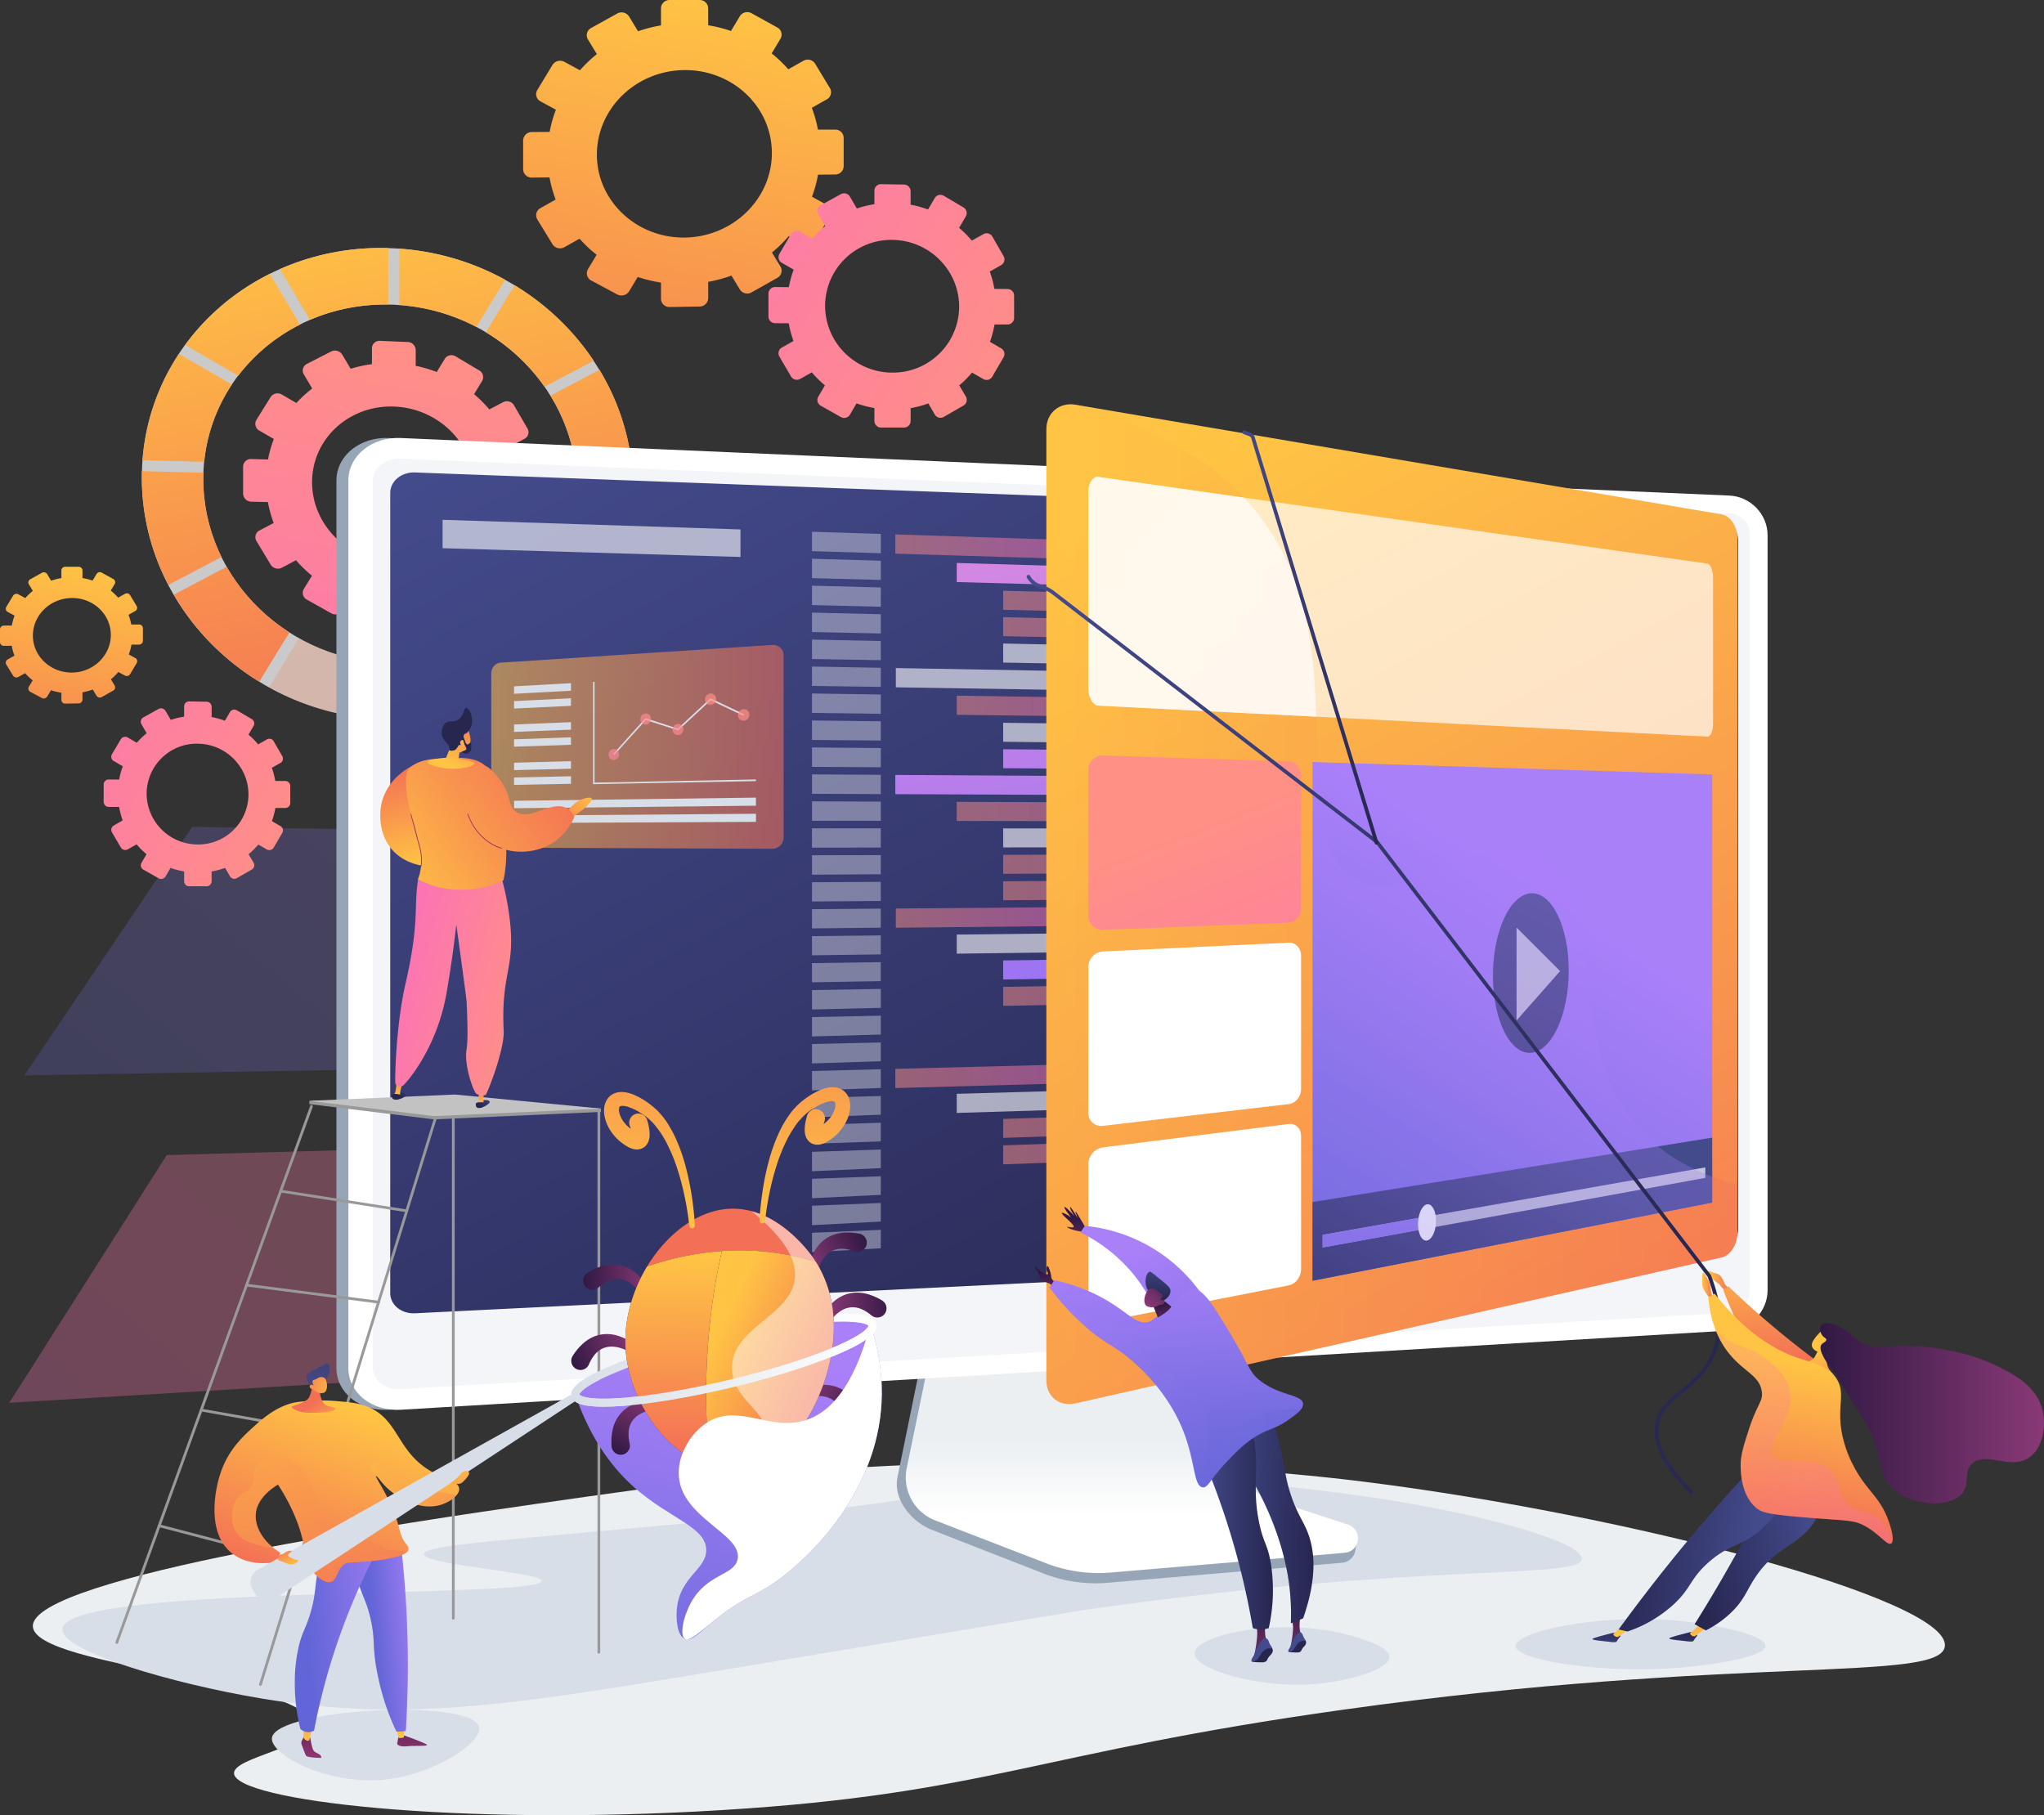 <svg xmlns="http://www.w3.org/2000/svg" xmlns:xlink="http://www.w3.org/1999/xlink" viewBox="0 0 1759.57 1562.67"><rect x="0" y="0" width="1759.57" height="1562.67" fill="#333333" stroke="none"/><defs><style>.cls-1{fill:#ebeff2;}.cls-2,.cls-24{fill:#d8dee8;}.cls-126,.cls-141,.cls-24,.cls-3,.cls-49,.cls-57,.cls-86,.cls-93,.cls-94{opacity:0.3;}.cls-12,.cls-126,.cls-13,.cls-141,.cls-15,.cls-16,.cls-24,.cls-26,.cls-27,.cls-29,.cls-3,.cls-30,.cls-31,.cls-33,.cls-34,.cls-35,.cls-36,.cls-38,.cls-39,.cls-4,.cls-40,.cls-41,.cls-42,.cls-44,.cls-45,.cls-46,.cls-51,.cls-57,.cls-60,.cls-61,.cls-62,.cls-63,.cls-64,.cls-65,.cls-7,.cls-86,.cls-93,.cls-94{isolation:isolate;}.cls-3{fill:url(#linear-gradient);}.cls-4{opacity:0.24;fill:url(#linear-gradient-2);}.cls-5{fill:url(#linear-gradient-3);}.cls-6{fill:url(#linear-gradient-4);}.cls-23,.cls-26,.cls-27,.cls-51,.cls-7{fill:#fff;}.cls-7{opacity:0.74;}.cls-8{fill:url(#linear-gradient-5);}.cls-9{fill:url(#linear-gradient-6);}.cls-10{fill:url(#linear-gradient-7);}.cls-11{fill:url(#linear-gradient-8);}.cls-12,.cls-13,.cls-15,.cls-16{opacity:0.25;}.cls-12{fill:url(#linear-gradient-9);}.cls-13{fill:url(#linear-gradient-10);}.cls-14{fill:url(#linear-gradient-11);}.cls-15{fill:url(#linear-gradient-12);}.cls-16{fill:url(#linear-gradient-13);}.cls-17{fill:url(#linear-gradient-14);}.cls-18{fill:url(#linear-gradient-15);}.cls-19{fill:url(#linear-gradient-16);}.cls-20{fill:url(#linear-gradient-17);}.cls-21{fill:#97a6b7;}.cls-22{fill:url(#linear-gradient-18);}.cls-25{fill:url(#linear-gradient-19);}.cls-26{opacity:0.6;}.cls-27{opacity:0.36;}.cls-28{fill:url(#linear-gradient-20);}.cls-29,.cls-30,.cls-31,.cls-33,.cls-34,.cls-35,.cls-36,.cls-38,.cls-39,.cls-40,.cls-41,.cls-42,.cls-44,.cls-45,.cls-46{opacity:0.5;}.cls-29{fill:url(#linear-gradient-21);}.cls-30{fill:url(#linear-gradient-22);}.cls-31{fill:url(#linear-gradient-23);}.cls-32{fill:url(#linear-gradient-24);}.cls-33{fill:url(#linear-gradient-25);}.cls-34{fill:url(#linear-gradient-26);}.cls-35{fill:url(#linear-gradient-27);}.cls-36{fill:url(#linear-gradient-28);}.cls-37{fill:url(#linear-gradient-29);}.cls-38{fill:url(#linear-gradient-30);}.cls-39{fill:url(#linear-gradient-31);}.cls-40{fill:url(#linear-gradient-32);}.cls-41{fill:url(#linear-gradient-33);}.cls-42{fill:url(#linear-gradient-34);}.cls-43{fill:url(#linear-gradient-35);}.cls-44{fill:url(#linear-gradient-36);}.cls-45{fill:url(#linear-gradient-37);}.cls-46{fill:url(#linear-gradient-38);}.cls-47{fill:url(#linear-gradient-39);}.cls-48{fill:url(#linear-gradient-40);}.cls-50{fill:url(#linear-gradient-41);}.cls-51{opacity:0.68;}.cls-52{fill:url(#linear-gradient-42);}.cls-53{fill:url(#linear-gradient-43);}.cls-54{fill:url(#linear-gradient-44);}.cls-55{fill:url(#linear-gradient-45);}.cls-56{fill:url(#linear-gradient-46);}.cls-57{fill:url(#linear-gradient-47);}.cls-58{fill:#999;}.cls-59{fill:#c2c2c2;}.cls-60{opacity:0.57;fill:url(#linear-gradient-48);}.cls-61,.cls-62,.cls-63,.cls-64,.cls-65{opacity:0.7;}.cls-61{fill:url(#linear-gradient-49);}.cls-62{fill:url(#linear-gradient-50);}.cls-63{fill:url(#linear-gradient-51);}.cls-64{fill:url(#linear-gradient-52);}.cls-65{fill:url(#linear-gradient-53);}.cls-66{fill:url(#linear-gradient-54);}.cls-67{fill:url(#linear-gradient-55);}.cls-68{fill:url(#linear-gradient-56);}.cls-69{fill:url(#linear-gradient-57);}.cls-70{fill:url(#linear-gradient-58);}.cls-71{fill:url(#linear-gradient-59);}.cls-72{fill:url(#linear-gradient-60);}.cls-73{fill:url(#linear-gradient-61);}.cls-74{fill:url(#linear-gradient-62);}.cls-75{fill:url(#linear-gradient-63);}.cls-76{fill:url(#linear-gradient-64);}.cls-77{fill:#26264f;}.cls-78{fill:url(#linear-gradient-65);}.cls-79{fill:#9b305e;}.cls-80{fill:url(#linear-gradient-66);}.cls-81{fill:url(#linear-gradient-67);}.cls-82{fill:url(#linear-gradient-68);}.cls-83{fill:url(#linear-gradient-69);}.cls-84{fill:url(#linear-gradient-70);}.cls-85{fill:url(#linear-gradient-71);}.cls-86{fill:url(#linear-gradient-72);}.cls-87{fill:url(#linear-gradient-73);}.cls-88{fill:url(#linear-gradient-74);}.cls-89{fill:url(#linear-gradient-75);}.cls-90{fill:url(#linear-gradient-76);}.cls-91{fill:url(#linear-gradient-77);}.cls-92{fill:url(#linear-gradient-78);}.cls-93{fill:url(#linear-gradient-79);}.cls-94{fill:url(#linear-gradient-80);}.cls-95{fill:url(#linear-gradient-81);}.cls-96{fill:url(#linear-gradient-82);}.cls-97{fill:url(#linear-gradient-83);}.cls-98{fill:url(#linear-gradient-84);}.cls-99{fill:url(#linear-gradient-85);}.cls-100{fill:url(#linear-gradient-86);}.cls-101{fill:url(#linear-gradient-87);}.cls-102{fill:url(#linear-gradient-88);}.cls-103{fill:url(#linear-gradient-89);}.cls-104{fill:url(#linear-gradient-90);}.cls-105{fill:url(#linear-gradient-91);}.cls-106{fill:url(#linear-gradient-92);}.cls-107{fill:url(#linear-gradient-93);}.cls-108{fill:url(#linear-gradient-94);}.cls-109{opacity:0.49;}.cls-110{fill:url(#linear-gradient-95);}.cls-111{fill:url(#linear-gradient-96);}.cls-112{fill:url(#linear-gradient-97);}.cls-113{fill:url(#linear-gradient-98);}.cls-114{fill:url(#linear-gradient-99);}.cls-115{fill:url(#linear-gradient-100);}.cls-116{fill:#444b8c;}.cls-117{fill:url(#linear-gradient-101);}.cls-118{fill:url(#linear-gradient-102);}.cls-119{fill:url(#linear-gradient-103);}.cls-120{fill:url(#linear-gradient-104);}.cls-121{fill:url(#linear-gradient-105);}.cls-122{fill:url(#linear-gradient-106);}.cls-123{fill:url(#linear-gradient-107);}.cls-124{fill:url(#linear-gradient-108);}.cls-125{fill:url(#linear-gradient-109);}.cls-126{fill:url(#linear-gradient-110);}.cls-127{fill:url(#linear-gradient-111);}.cls-128{fill:url(#linear-gradient-112);}.cls-129{fill:url(#linear-gradient-113);}.cls-130{fill:url(#linear-gradient-114);}.cls-131{fill:url(#linear-gradient-115);}.cls-132{fill:url(#linear-gradient-116);}.cls-133{fill:url(#linear-gradient-117);}.cls-134{fill:url(#linear-gradient-118);}.cls-135{fill:url(#linear-gradient-119);}.cls-136{fill:url(#linear-gradient-120);}.cls-137{fill:url(#linear-gradient-121);}.cls-138{fill:url(#linear-gradient-122);}.cls-139{fill:url(#linear-gradient-123);}.cls-140{fill:url(#linear-gradient-124);}.cls-141{fill:url(#linear-gradient-125);}.cls-142{fill:url(#linear-gradient-126);}.cls-143{fill:url(#linear-gradient-127);}.cls-144{fill:url(#linear-gradient-128);}</style><linearGradient id="linear-gradient" x1="1049.82" y1="15443.05" x2="310.12" y2="14542.54" gradientTransform="matrix(1, 0, 0, -1, 0, 16175.16)" gradientUnits="userSpaceOnUse"><stop offset="0" stop-color="#ff9085"/><stop offset="1" stop-color="#fb6fbb"/></linearGradient><linearGradient id="linear-gradient-2" x1="804.84" y1="15612.93" x2="245.11" y2="14931.51" gradientTransform="matrix(1, 0, 0, -1, 0, 16175.16)" gradientUnits="userSpaceOnUse"><stop offset="0" stop-color="#aa80f9"/><stop offset="1" stop-color="#6165d7"/></linearGradient><linearGradient id="linear-gradient-3" x1="258.01" y1="15438.04" x2="-27.07" y2="15610.76" xlink:href="#linear-gradient"/><linearGradient id="linear-gradient-4" x1="358.9" y1="15885.71" x2="285.22" y2="15457.4" xlink:href="#linear-gradient"/><linearGradient id="linear-gradient-5" x1="134.06" y1="15978.97" x2="229.55" y2="15493.72" gradientTransform="matrix(1, 0, 0, -1, 0, 16175.16)" gradientUnits="userSpaceOnUse"><stop offset="0" stop-color="#ffc444"/><stop offset="1" stop-color="#f36f56"/></linearGradient><linearGradient id="linear-gradient-6" x1="436.04" y1="16022.53" x2="529.4" y2="15548.07" xlink:href="#linear-gradient-5"/><linearGradient id="linear-gradient-7" x1="189.46" y1="15985.45" x2="282.7" y2="15511.64" xlink:href="#linear-gradient-5"/><linearGradient id="linear-gradient-8" x1="105.66" y1="15978.03" x2="202.16" y2="15487.65" xlink:href="#linear-gradient-5"/><linearGradient id="linear-gradient-9" x1="454.9" y1="16023.13" x2="547.06" y2="15554.79" xlink:href="#linear-gradient-5"/><linearGradient id="linear-gradient-10" x1="401.26" y1="16011.4" x2="492.9" y2="15545.69" xlink:href="#linear-gradient-5"/><linearGradient id="linear-gradient-11" x1="466.07" y1="16024.34" x2="558.38" y2="15555.22" xlink:href="#linear-gradient-5"/><linearGradient id="linear-gradient-12" x1="204.84" y1="15990.68" x2="299.98" y2="15507.15" xlink:href="#linear-gradient-5"/><linearGradient id="linear-gradient-13" x1="309.81" y1="15995.98" x2="401.88" y2="15528.11" xlink:href="#linear-gradient-5"/><linearGradient id="linear-gradient-14" x1="278.44" y1="15999.07" x2="370.38" y2="15531.83" xlink:href="#linear-gradient-5"/><linearGradient id="linear-gradient-15" x1="127.97" y1="15980.14" x2="224.37" y2="15490.28" xlink:href="#linear-gradient-5"/><linearGradient id="linear-gradient-16" x1="370.91" y1="16016.94" x2="468.2" y2="15522.55" xlink:href="#linear-gradient-5"/><linearGradient id="linear-gradient-17" x1="71.98" y1="15689.55" x2="36.51" y2="15483.37" xlink:href="#linear-gradient-5"/><linearGradient id="linear-gradient-18" x1="974.39" y1="14997.74" x2="974.39" y2="14870.56" gradientTransform="matrix(1, 0, 0, -1, 0, 16175.16)" gradientUnits="userSpaceOnUse"><stop offset="0.49" stop-color="#ebeff2"/><stop offset="1" stop-color="#fff"/></linearGradient><linearGradient id="linear-gradient-19" x1="625.78" y1="15918.6" x2="1166.41" y2="14927.02" gradientTransform="matrix(1, 0, 0, -1, 0, 16175.16)" gradientUnits="userSpaceOnUse"><stop offset="0" stop-color="#444b8c"/><stop offset="1" stop-color="#26264f"/></linearGradient><linearGradient id="linear-gradient-20" x1="914.07" y1="15828" x2="1011.11" y2="15236.48" gradientTransform="matrix(1, 0, 0, -1, 0, 16175.16)" gradientUnits="userSpaceOnUse"><stop offset="0" stop-color="#e38ddd"/><stop offset="1" stop-color="#9571f6"/></linearGradient><linearGradient id="linear-gradient-21" x1="863.58" y1="15655.63" x2="1091.14" y2="15655.63" xlink:href="#linear-gradient"/><linearGradient id="linear-gradient-22" x1="863.58" y1="15633.22" x2="1091.14" y2="15633.22" xlink:href="#linear-gradient"/><linearGradient id="linear-gradient-23" x1="823.61" y1="15566.99" x2="985.29" y2="15566.99" xlink:href="#linear-gradient"/><linearGradient id="linear-gradient-24" x1="916.13" y1="15827.64" x2="1004.93" y2="15286.41" xlink:href="#linear-gradient-20"/><linearGradient id="linear-gradient-25" x1="770.73" y1="15704.35" x2="932.31" y2="15704.35" xlink:href="#linear-gradient"/><linearGradient id="linear-gradient-26" x1="863.58" y1="15207.28" x2="1091.14" y2="15207.28" xlink:href="#linear-gradient"/><linearGradient id="linear-gradient-27" x1="863.58" y1="15184.88" x2="1091.14" y2="15184.88" xlink:href="#linear-gradient"/><linearGradient id="linear-gradient-28" x1="967.53" y1="15166.32" x2="1189.19" y2="15166.32" xlink:href="#linear-gradient"/><linearGradient id="linear-gradient-29" x1="985.13" y1="15712.44" x2="1054.49" y2="15289.69" xlink:href="#linear-gradient-20"/><linearGradient id="linear-gradient-30" x1="770.73" y1="15248.79" x2="932.31" y2="15248.79" xlink:href="#linear-gradient"/><linearGradient id="linear-gradient-31" x1="823.61" y1="15476.48" x2="1053.45" y2="15476.48" xlink:href="#linear-gradient"/><linearGradient id="linear-gradient-32" x1="863.58" y1="15431.34" x2="1091.14" y2="15431.34" xlink:href="#linear-gradient"/><linearGradient id="linear-gradient-33" x1="863.58" y1="15408.93" x2="1091.14" y2="15408.93" xlink:href="#linear-gradient"/><linearGradient id="linear-gradient-34" x1="771.14" y1="15385.35" x2="916.96" y2="15385.35" xlink:href="#linear-gradient"/><linearGradient id="linear-gradient-35" x1="892.55" y1="15791.82" x2="973.16" y2="15300.52" xlink:href="#linear-gradient-20"/><linearGradient id="linear-gradient-36" x1="863.58" y1="15319.13" x2="1069.28" y2="15319.13" xlink:href="#linear-gradient"/><linearGradient id="linear-gradient-37" x1="911.66" y1="15297.66" x2="1114.88" y2="15297.66" xlink:href="#linear-gradient"/><linearGradient id="linear-gradient-38" x1="911.66" y1="15275.36" x2="1114.88" y2="15275.36" xlink:href="#linear-gradient"/><linearGradient id="linear-gradient-39" x1="800.05" y1="15812.97" x2="889.38" y2="15268.51" xlink:href="#linear-gradient-20"/><linearGradient id="linear-gradient-40" x1="980.7" y1="15748.48" x2="1493.73" y2="14807.54" xlink:href="#linear-gradient-5"/><linearGradient id="linear-gradient-41" x1="900.74" y1="15396.76" x2="1495.67" y2="15396.76" xlink:href="#linear-gradient-5"/><linearGradient id="linear-gradient-42" x1="1021.95" y1="15463.81" x2="1142.68" y2="15158.67" xlink:href="#linear-gradient"/><linearGradient id="linear-gradient-43" x1="1346.12" y1="15398.65" x2="1073.13" y2="14971.43" xlink:href="#linear-gradient-2"/><linearGradient id="linear-gradient-44" x1="1331.63" y1="15186.56" x2="1188.83" y2="14963.08" xlink:href="#linear-gradient-19"/><linearGradient id="linear-gradient-45" x1="1349.06" y1="15397.62" x2="1173.75" y2="15060.23" xlink:href="#linear-gradient-19"/><linearGradient id="linear-gradient-46" x1="1187.48" y1="15265.2" x2="1183.08" y2="14833.84" xlink:href="#linear-gradient-2"/><linearGradient id="linear-gradient-47" x1="1293.98" y1="15317.02" x2="1088.6" y2="14995.6" xlink:href="#linear-gradient-2"/><linearGradient id="linear-gradient-48" x1="395.2" y1="15532.2" x2="674.57" y2="15532.2" xlink:href="#linear-gradient-5"/><linearGradient id="linear-gradient-49" x1="552.27" y1="15600.05" x2="486.07" y2="15394.07" xlink:href="#linear-gradient"/><linearGradient id="linear-gradient-50" x1="568.65" y1="15596.09" x2="501.36" y2="15386.76" xlink:href="#linear-gradient"/><linearGradient id="linear-gradient-51" x1="596.84" y1="15588.25" x2="528.78" y2="15376.49" xlink:href="#linear-gradient"/><linearGradient id="linear-gradient-52" x1="614.97" y1="15583.44" x2="545.82" y2="15368.33" xlink:href="#linear-gradient"/><linearGradient id="linear-gradient-53" x1="645.14" y1="15575.04" x2="575.24" y2="15357.57" xlink:href="#linear-gradient"/><linearGradient id="linear-gradient-54" x1="509.2" y1="15494.71" x2="478.08" y2="15455.55" xlink:href="#linear-gradient-5"/><linearGradient id="linear-gradient-55" x1="372.82" y1="15433.63" x2="351.62" y2="15518.4" xlink:href="#linear-gradient-5"/><linearGradient id="linear-gradient-56" x1="-12890.72" y1="16244.72" x2="-12880.67" y2="16235.78" gradientTransform="translate(-14683.67 15215.62) rotate(-171.95)" xlink:href="#linear-gradient-19"/><linearGradient id="linear-gradient-57" x1="-13806.65" y1="16235.99" x2="-13806.65" y2="16253.51" gradientTransform="translate(-15599.87 15086.1) rotate(-171.95)" xlink:href="#linear-gradient-5"/><linearGradient id="linear-gradient-58" x1="-12889.7" y1="16245.87" x2="-12879.65" y2="16236.93" gradientTransform="translate(-14683.67 15215.62) rotate(-171.95)" xlink:href="#linear-gradient-19"/><linearGradient id="linear-gradient-59" x1="423.75" y1="15231.69" x2="413.69" y2="15222.75" xlink:href="#linear-gradient-19"/><linearGradient id="linear-gradient-60" x1="414.06" y1="15222.73" x2="414.06" y2="15240.24" xlink:href="#linear-gradient-5"/><linearGradient id="linear-gradient-61" x1="457.27" y1="15315.37" x2="326.33" y2="15347.68" xlink:href="#linear-gradient"/><linearGradient id="linear-gradient-62" x1="326.39" y1="15419.45" x2="467.12" y2="15517.32" xlink:href="#linear-gradient-5"/><linearGradient id="linear-gradient-63" x1="422.74" y1="15232.83" x2="412.68" y2="15223.88" xlink:href="#linear-gradient-19"/><linearGradient id="linear-gradient-64" x1="387.87" y1="15517.65" x2="408.78" y2="15558.49" xlink:href="#linear-gradient-5"/><linearGradient id="linear-gradient-65" x1="411.55" y1="15552.5" x2="357.11" y2="15484" xlink:href="#linear-gradient-5"/><linearGradient id="linear-gradient-66" x1="327.89" y1="15402.82" x2="486.31" y2="15513" xlink:href="#linear-gradient-5"/><linearGradient id="linear-gradient-67" x1="-15150.4" y1="13885.61" x2="-15145.82" y2="13827.33" gradientTransform="matrix(-1, 0.09, -0.09, -1, -13546.4, 16710.33)" gradientUnits="userSpaceOnUse"><stop offset="0" stop-color="#311944"/><stop offset="1" stop-color="#a03976"/></linearGradient><linearGradient id="linear-gradient-68" x1="-15138.47" y1="13852.26" x2="-15139.3" y2="13912.62" gradientTransform="matrix(-1, 0.09, -0.09, -1, -13546.4, 16710.33)" xlink:href="#linear-gradient-5"/><linearGradient id="linear-gradient-69" x1="-15064.18" y1="13892.39" x2="-15059.6" y2="13834.11" xlink:href="#linear-gradient-67"/><linearGradient id="linear-gradient-70" x1="-15059.67" y1="13853.35" x2="-15060.5" y2="13913.71" gradientTransform="matrix(-1, 0.09, -0.09, -1, -13546.4, 16710.33)" xlink:href="#linear-gradient-5"/><linearGradient id="linear-gradient-71" x1="-15166.97" y1="13947.62" x2="-15122.34" y2="13947.62" gradientTransform="matrix(-1, 0.09, -0.09, -1, -13546.4, 16710.33)" xlink:href="#linear-gradient-2"/><linearGradient id="linear-gradient-72" x1="-15166.97" y1="13947.62" x2="-15122.34" y2="13947.62" gradientTransform="matrix(-1, 0.09, -0.09, -1, -13546.4, 16710.33)" xlink:href="#linear-gradient-2"/><linearGradient id="linear-gradient-73" x1="-15154.58" y1="13952.21" x2="-15064.74" y2="13952.21" gradientTransform="matrix(-1, 0.09, -0.09, -1, -13546.4, 16710.33)" xlink:href="#linear-gradient-2"/><linearGradient id="linear-gradient-74" x1="320.55" y1="14957.12" x2="265.9" y2="14806.12" xlink:href="#linear-gradient-5"/><linearGradient id="linear-gradient-75" x1="254.87" y1="14980.89" x2="200.22" y2="14829.9" xlink:href="#linear-gradient-5"/><linearGradient id="linear-gradient-76" x1="-14121.82" y1="9092.82" x2="-14121.82" y2="9128.88" gradientTransform="translate(-5796.19 16919.62) rotate(143.93)" xlink:href="#linear-gradient-5"/><linearGradient id="linear-gradient-77" x1="-14399.01" y1="12924.12" x2="-14414.32" y2="12963.01" gradientTransform="translate(-12177.88 16018.81) rotate(171.95)" gradientUnits="userSpaceOnUse"><stop offset="0" stop-color="#444b8c"/><stop offset="1" stop-color="#3e4177"/></linearGradient><linearGradient id="linear-gradient-78" x1="-14144.23" y1="9106.63" x2="-14127.37" y2="9139.41" gradientTransform="translate(-5796.19 16919.62) rotate(143.93)" xlink:href="#linear-gradient-5"/><linearGradient id="linear-gradient-79" x1="207.06" y1="14846.01" x2="329.47" y2="14894.64" xlink:href="#linear-gradient-5"/><linearGradient id="linear-gradient-80" x1="327.14" y1="14888.86" x2="383.59" y2="14911.29" xlink:href="#linear-gradient-5"/><linearGradient id="linear-gradient-81" x1="251.21" y1="14825.76" x2="242.11" y2="14844.38" xlink:href="#linear-gradient-5"/><linearGradient id="linear-gradient-82" x1="396.43" y1="14929.31" x2="394.18" y2="14829.02" xlink:href="#linear-gradient-5"/><linearGradient id="linear-gradient-83" x1="637.1" y1="15016.23" x2="563.7" y2="14649.22" xlink:href="#linear-gradient-2"/><linearGradient id="linear-gradient-84" x1="491.86" y1="15004.24" x2="754.54" y2="15004.24" gradientTransform="matrix(1, 0, 0, -1, 0, 16175.16)" gradientUnits="userSpaceOnUse"><stop offset="0" stop-color="#d8dee8"/><stop offset="0.49" stop-color="#ebeff2"/><stop offset="1" stop-color="#fff"/></linearGradient><linearGradient id="linear-gradient-85" x1="502.73" y1="15074.3" x2="560.98" y2="15074.3" gradientTransform="matrix(1, 0, 0, -1, 0, 16175.16)" gradientUnits="userSpaceOnUse"><stop offset="0" stop-color="#311944"/><stop offset="1" stop-color="#893976"/></linearGradient><linearGradient id="linear-gradient-86" x1="744.72" y1="15109.25" x2="690.22" y2="15088.66" xlink:href="#linear-gradient-85"/><linearGradient id="linear-gradient-87" x1="492.43" y1="15001.81" x2="544.9" y2="15027.11" xlink:href="#linear-gradient-85"/><linearGradient id="linear-gradient-88" x1="529.51" y1="14925.12" x2="557.23" y2="14976.36" xlink:href="#linear-gradient-85"/><linearGradient id="linear-gradient-89" x1="769.47" y1="15051.04" x2="711.15" y2="15049.37" xlink:href="#linear-gradient-85"/><linearGradient id="linear-gradient-90" x1="740.4" y1="14949.37" x2="697.13" y2="14988.36" xlink:href="#linear-gradient-85"/><linearGradient id="linear-gradient-91" x1="628.71" y1="15092.93" x2="626.99" y2="14921.5" xlink:href="#linear-gradient-85"/><linearGradient id="linear-gradient-92" x1="655.81" y1="15211.07" x2="642.03" y2="15145.6" xlink:href="#linear-gradient-5"/><linearGradient id="linear-gradient-93" x1="614.83" y1="15020.46" x2="711.31" y2="14975.66" xlink:href="#linear-gradient-5"/><linearGradient id="linear-gradient-94" x1="580.24" y1="15093.42" x2="578.52" y2="14921.99" xlink:href="#linear-gradient-5"/><linearGradient id="linear-gradient-95" x1="692.15" y1="15107.47" x2="695.53" y2="15413.39" xlink:href="#linear-gradient-5"/><linearGradient id="linear-gradient-96" x1="558.37" y1="15108.95" x2="561.75" y2="15414.87" xlink:href="#linear-gradient-5"/><linearGradient id="linear-gradient-97" x1="491.86" y1="15003.88" x2="754.57" y2="15003.88" xlink:href="#linear-gradient-84"/><linearGradient id="linear-gradient-98" x1="899.44" y1="15079.4" x2="902.3" y2="15044.97" xlink:href="#linear-gradient-85"/><linearGradient id="linear-gradient-99" x1="924.53" y1="15127.38" x2="927.68" y2="15084.07" xlink:href="#linear-gradient-85"/><linearGradient id="linear-gradient-100" x1="1111.4" y1="14796.36" x2="1120.17" y2="14741.06" xlink:href="#linear-gradient-85"/><linearGradient id="linear-gradient-101" x1="1055.05" y1="14872.53" x2="1130.66" y2="14872.53" xlink:href="#linear-gradient-19"/><linearGradient id="linear-gradient-102" x1="1055.1" y1="14872.52" x2="1123.54" y2="14872.52" xlink:href="#linear-gradient-19"/><linearGradient id="linear-gradient-103" x1="1080.2" y1="14796.31" x2="1090.65" y2="14730.43" xlink:href="#linear-gradient-85"/><linearGradient id="linear-gradient-104" x1="1031.03" y1="14871.7" x2="1095.83" y2="14871.7" xlink:href="#linear-gradient-19"/><linearGradient id="linear-gradient-105" x1="977.03" y1="15099.68" x2="1054.07" y2="14911.18" xlink:href="#linear-gradient-2"/><linearGradient id="linear-gradient-106" x1="1006.74" y1="15096.79" x2="1021.51" y2="14893.57" xlink:href="#linear-gradient-2"/><linearGradient id="linear-gradient-107" x1="1000.29" y1="15052.15" x2="1003.46" y2="15027.26" xlink:href="#linear-gradient-85"/><linearGradient id="linear-gradient-108" x1="995.89" y1="15056.32" x2="998.54" y2="15088.05" gradientTransform="matrix(1, 0, 0, -1, 0, 16175.16)" gradientUnits="userSpaceOnUse"><stop offset="0" stop-color="#26264f"/><stop offset="1" stop-color="#444b8c"/></linearGradient><linearGradient id="linear-gradient-109" x1="1012.37" y1="15076.94" x2="987.91" y2="15051.15" xlink:href="#linear-gradient-85"/><linearGradient id="linear-gradient-110" x1="911.78" y1="14975.48" x2="1119.5" y2="14975.48" xlink:href="#linear-gradient-2"/><linearGradient id="linear-gradient-111" x1="1470.35" y1="15072.34" x2="1488.78" y2="15072.34" xlink:href="#linear-gradient-5"/><linearGradient id="linear-gradient-112" x1="1528.62" y1="15107" x2="1534.33" y2="15002.14" xlink:href="#linear-gradient-5"/><linearGradient id="linear-gradient-113" x1="883.79" y1="15284.59" x2="1481.45" y2="15284.59" xlink:href="#linear-gradient-19"/><linearGradient id="linear-gradient-114" x1="1444.43" y1="14734.35" x2="1450.14" y2="14773.93" xlink:href="#linear-gradient-19"/><linearGradient id="linear-gradient-115" x1="1458.09" y1="14756.18" x2="1480.02" y2="14855.15" xlink:href="#linear-gradient-5"/><linearGradient id="linear-gradient-116" x1="1565.57" y1="14847.65" x2="1455.36" y2="14818.76" xlink:href="#linear-gradient-19"/><linearGradient id="linear-gradient-117" x1="1564.63" y1="14851.17" x2="1454.43" y2="14822.28" xlink:href="#linear-gradient-19"/><linearGradient id="linear-gradient-118" x1="1465.24" y1="15067.95" x2="1474.87" y2="15067.95" xlink:href="#linear-gradient-5"/><linearGradient id="linear-gradient-119" x1="1379.72" y1="14743.67" x2="1385.43" y2="14783.26" xlink:href="#linear-gradient-19"/><linearGradient id="linear-gradient-120" x1="1395.17" y1="14770.13" x2="1417.1" y2="14869.1" xlink:href="#linear-gradient-5"/><linearGradient id="linear-gradient-121" x1="1507.54" y1="14831.8" x2="1394.12" y2="14847.49" xlink:href="#linear-gradient-19"/><linearGradient id="linear-gradient-122" x1="-9891.82" y1="17138.46" x2="-9912.68" y2="17104.72" gradientTransform="translate(-13977.37 13434) rotate(-158.3)" xlink:href="#linear-gradient-5"/><linearGradient id="linear-gradient-123" x1="1566.84" y1="14958.51" x2="1759.57" y2="14958.51" xlink:href="#linear-gradient-85"/><linearGradient id="linear-gradient-124" x1="1557.86" y1="15000.2" x2="1534.32" y2="14861.82" xlink:href="#linear-gradient-5"/><linearGradient id="linear-gradient-125" x1="1476.12" y1="14939.19" x2="1628.62" y2="14939.19" xlink:href="#linear-gradient"/><linearGradient id="linear-gradient-126" x1="1069.47" y1="15626.3" x2="1186.62" y2="15626.3" xlink:href="#linear-gradient-19"/><linearGradient id="linear-gradient-127" x1="611.92" y1="16180.38" x2="532.3" y2="15717.53" xlink:href="#linear-gradient-5"/><linearGradient id="linear-gradient-128" x1="883.75" y1="15841.11" x2="508.5" y2="16068.45" xlink:href="#linear-gradient"/></defs><g id="Layer_2" data-name="Layer 2"><g id="Layer_1-2" data-name="Layer 1"><path class="cls-1" d="M790.57,1260.85c-124.78,4.7-214.3,17.31-328.48,33.75-96.28,13.89-435.23,62.65-433.81,105.48,1.19,35.79,239.32,46.21,239.22,84.38-.06,20.18-66.64,28.24-66.05,42.19,1,23.28,188.15,45.75,419.53,31.65,228.21-13.92,271.35-49.52,535.57-86.5,340.78-47.69,515.09-22.92,517.71-54.85,3.32-40.32-272-112.88-499.86-141.34-36.85-4.6-185.93-22.22-383.83-14.76Z"/><path class="cls-2" d="M835.37,1281.94c-32.77,4.73-82.38,14.15-164.54,22.15l-208.85,19c-62.36,5.74-96.92,9.15-97,14.77-.22,9.65,101.4,15.48,101.26,23.2-.27,15.43-408.44,2.43-412.46,41.13-2,19.1,94.93,47.36,171.93,60.12,120.08,19.91,212.52,5.6,362.84-19l342.81-57c290.2-41.9,429.19-26.23,430.35-44.3,1.71-26.65-298.3-93-526.34-60.12Zm-423,204.63c-6.53-24.89-174.71-15.57-178.26,9.49-2,14.25,48,41.41,98.1,35.87C374,1527.31,415.91,1499.93,412.4,1486.57Zm752.07-78.08c-61.25-17.75-135.63-1.2-136.07,14.76-.39,14,56.12,30.91,105.48,26.37,27.08-2.49,62.19-12.36,62.23-23.2,0-8.73-22.83-15.35-31.64-17.93Zm275.29-13.69c-65-5.25-135.22,9.86-135,22.15.22,12.58,74.15,23.81,138.18,19,28.77-2.17,76.79-9.18,77-19,.19-9.54-45-19.3-80.18-22.15Z"/><path class="cls-3" d="M1420,1122.45,7.94,1207.66,143.56,994.4l1360-38.29L1420,1122.45Z"/><path class="cls-4" d="M1037.26,908.24,21,925.8l144.38-214,976.24,14.56Z"/><path class="cls-5" d="M245.57,672.35l-8.62-.07A66.13,66.13,0,0,0,234,661l7.47-4.24A4.23,4.23,0,0,0,243,651l0,0-7.36-12.83a4.3,4.3,0,0,0-5.84-1.63l-7.57,4.26a69.08,69.08,0,0,0-8.31-8.36l4.39-7.51a4.29,4.29,0,0,0-1.57-5.86l-12.85-7.58a4.28,4.28,0,0,0-5.88,1.44v0l-4.42,7.54a67.4,67.4,0,0,0-11.4-3.17v-8.83a4.41,4.41,0,0,0-4.33-4.37l-15-.25a4.24,4.24,0,0,0-4.35,4.13v9A67.2,67.2,0,0,0,147,619.72L142.5,612a4.45,4.45,0,0,0-6-1.68l-13.11,7.26a4.23,4.23,0,0,0-1.71,5.74l.09.17,4.49,7.72a67.61,67.61,0,0,0-8.51,8.24L110,634.9a4.41,4.41,0,0,0-6,1.51l-7.63,12.88a4.31,4.31,0,0,0,1.56,5.9l.06,0,7.73,4.46a66.82,66.82,0,0,0-3.15,11.46l-8.93-.07a4.33,4.33,0,0,0-4.42,4.26v15a4.42,4.42,0,0,0,4.42,4.36l8.86,0a66.41,66.41,0,0,0,3.1,11.58L98,710.65a4.27,4.27,0,0,0-1.68,5.81l.06.11,7.63,13a4.45,4.45,0,0,0,6,1.6l7.56-4.28a70.13,70.13,0,0,0,8.58,8.48l-4.34,7.4a4.29,4.29,0,0,0,1.54,5.87l.07,0,13.11,7.43a4.42,4.42,0,0,0,6-1.59l4.28-7.33a69.44,69.44,0,0,0,11.7,3.06v8.47a4.31,4.31,0,0,0,4.33,4.29h15a4.33,4.33,0,0,0,4.33-4.3v-8.44a69,69,0,0,0,11.59-3.08l4.23,7.28a4.33,4.33,0,0,0,5.89,1.55l12.85-7.4a4.27,4.27,0,0,0,1.58-5.83h0L214,735.39a67.61,67.61,0,0,0,8.38-8.37l7.35,4.24a4.29,4.29,0,0,0,5.84-1.55L243,717a4.27,4.27,0,0,0-1.56-5.83l-7.36-4.27a65.68,65.68,0,0,0,3-11.35h8.55a4.23,4.23,0,0,0,4.25-4.19V676.6a4.29,4.29,0,0,0-4.28-4.25ZM170.3,640.24c24.14.29,43.6,19.86,43.6,43.7A43.27,43.27,0,0,1,170.46,727h-.16a44,44,0,0,1-44.07-43.71,43.24,43.24,0,0,1,43.38-43.1Z"/><path class="cls-6" d="M458.2,401.81l-13.58-.32a100.72,100.72,0,0,0-4.8-17.5l11.79-6.27a6.31,6.31,0,0,0,2.63-8.54,3.07,3.07,0,0,0-.17-.31l-11.62-20a7,7,0,0,0-9.21-2.71l-12,6.3a110.76,110.76,0,0,0-13.13-13.13l6.94-11.4a6.6,6.6,0,0,0-2.41-9l-.07,0-20.31-12.13a6.79,6.79,0,0,0-9.29,2l-7,11.45a113.15,113.15,0,0,0-18.11-5.3V301.32a7.1,7.1,0,0,0-6.89-6.89l-23.86-1a6.47,6.47,0,0,0-6.91,6c0,.12,0,.24,0,.36v13.69a108.6,108.6,0,0,0-18.35,4l-7.18-12.1a7.35,7.35,0,0,0-9.55-2.81l-21,10.74a6.37,6.37,0,0,0-2.83,8.54l.26.46,7.2,12.17a103,103,0,0,0-13.62,12.45l-12.49-7.26a7.15,7.15,0,0,0-9.65,2.11l-12.27,19.7a6.64,6.64,0,0,0,2.32,9.1l.28.16,12.41,7.16a98.34,98.34,0,0,0-5,17.67l-14.35-.39a6.69,6.69,0,0,0-7.11,6.26c0,.09,0,.18,0,.27V425a7.15,7.15,0,0,0,7.12,6.9l14.23.32a102.25,102.25,0,0,0,5,18l-12.23,6.44a6.44,6.44,0,0,0-2.87,8.64,4.67,4.67,0,0,0,.27.49L233,486.11a7.37,7.37,0,0,0,9.67,2.61l12.12-6.44a111.91,111.91,0,0,0,13.75,13.35L261.56,507a6.55,6.55,0,0,0,2.26,9l.31.18,21,11.8a7.14,7.14,0,0,0,9.55-2.33l6.84-11.24a114.68,114.68,0,0,0,18.66,5v13.11a6.87,6.87,0,0,0,6.93,6.71l23.86.25a6.68,6.68,0,0,0,6.88-6.46V519.91a109.73,109.73,0,0,0,18.4-4.48l6.72,11.3a7,7,0,0,0,9.32,2.52l20.35-11.11a6.41,6.41,0,0,0,2.64-8.66,2.54,2.54,0,0,0-.16-.28l-6.71-11.35a103.66,103.66,0,0,0,13.25-12.66l11.61,6.69a6.79,6.79,0,0,0,9.21-2.24l11.62-19.36a6.54,6.54,0,0,0-2.34-8.94l-.12-.06L440,454.49a97.55,97.55,0,0,0,4.73-17.36l13.47.31a6.43,6.43,0,0,0,6.7-6.17,1.34,1.34,0,0,0,0-.2V408.49A6.83,6.83,0,0,0,458.2,401.81ZM339,350c38.35,1.27,69.17,32,69.17,68.68S377.38,484.49,339,483.87c-38.71-.67-70.35-31.43-70.35-68.72S300.32,348.69,339,350Z"/><path class="cls-7" d="M339,213.77C220.61,207.88,122.1,296.19,122.1,411.16S220.61,619.4,339,619.49c115.12.08,206.12-88.42,206.12-197.66S454.15,219.49,339,213.77ZM339,571c-89.79-.59-164-71.55-164-158.48s74.24-154.15,164-150.21C426.91,266.13,496.8,337,496.8,420.6S426.91,571.55,339,571Z"/><path class="cls-8" d="M195.17,487.89,149.61,512a215.84,215.84,0,0,0,73.56,74.82l26-42.43a164.05,164.05,0,0,1-54-56.46Z"/><path class="cls-9" d="M468.78,332.9l42.35-22.32a216.67,216.67,0,0,0-68.1-65l-24.74,40.5A165,165,0,0,1,468.78,332.9Z"/><path class="cls-10" d="M205.07,323.49a153.85,153.85,0,0,1,53.15-44l-25.88-43.74a202,202,0,0,0-72.88,61.18Z"/><path class="cls-11" d="M175,412.49l.15-5.54-53-1.37q-.09,2.78-.09,5.58A198.75,198.75,0,0,0,145,503.55l45.75-24.06A151,151,0,0,1,175,412.49Z"/><path class="cls-12" d="M496.8,420.6a146.23,146.23,0,0,1-14.6,63.89L524.4,509a191.93,191.93,0,0,0,20.75-87.18l-.08-5.31-48.41-1.25.14,5.33Z"/><path class="cls-13" d="M478.05,492.49a152,152,0,0,1-51,53.56l24.71,41.76a199.78,199.78,0,0,0,68.43-70.91Z"/><path class="cls-14" d="M473.9,340.64a152.44,152.44,0,0,1,22.19,65.59l48.53,1.31a200.15,200.15,0,0,0-28.54-89.18Z"/><path class="cls-15" d="M334.24,570.82a168.4,168.4,0,0,1-76.8-21.5l-25.87,42.36a221.56,221.56,0,0,0,102.67,27.74Z"/><path class="cls-16" d="M419,550.79a161.7,161.7,0,0,1-75.21,20.09v48.54a212.7,212.7,0,0,0,99.95-26.93Z"/><path class="cls-17" d="M266.82,275.38a163,163,0,0,1,67.42-13.2V213.59A214.58,214.58,0,0,0,241,231.7Z"/><path class="cls-18" d="M175.77,397.59a145.78,145.78,0,0,1,23.84-66.53l-45.54-26.41a191.61,191.61,0,0,0-31.38,91.51Z"/><path class="cls-19" d="M343.82,262.6A168.58,168.58,0,0,1,410,281.38l24.82-40.57a221.54,221.54,0,0,0-91-26.75Z"/><path class="cls-20" d="M119.66,537.65H113a48.34,48.34,0,0,0-2.34-8.37l5.74-3.23a3.1,3.1,0,0,0,1.27-4.2l-.07-.12L112,512.36a3.34,3.34,0,0,0-4.49-1.13l-5.8,3.26a49.56,49.56,0,0,0-6.38-6.08l3.37-5.63a3.09,3.09,0,0,0-1.06-4.24l-.14-.08L87.6,493a3.37,3.37,0,0,0-4.51,1.17l-3.39,5.65A51.75,51.75,0,0,0,71,497.65v-6.54a3.24,3.24,0,0,0-3.31-3.17H56.18a3.25,3.25,0,0,0-3.33,3.18h0v6.55a53.59,53.59,0,0,0-8.8,2.25l-3.42-5.64a3.42,3.42,0,0,0-4.56-1.16l-10,5.55a3.11,3.11,0,0,0-1.31,4.21,1.09,1.09,0,0,0,.08.15l3.43,5.65a50.7,50.7,0,0,0-6.49,6.2l-5.94-3.23a3.46,3.46,0,0,0-4.59,1.19l-5.81,9.6a3.11,3.11,0,0,0,1,4.27l.18.1L12.56,530a47.16,47.16,0,0,0-2.39,8.51l-6.8.05A3.32,3.32,0,0,0,0,541.8v11.07A3.26,3.26,0,0,0,3.35,556h0l6.74-.07a49.15,49.15,0,0,0,2.36,8.5l-5.8,3.26A3.13,3.13,0,0,0,5.35,572l.09.16,5.81,9.5a3.43,3.43,0,0,0,4.59,1.11l5.77-3.24a50.91,50.91,0,0,0,6.54,6.17l-3.31,5.51a3.1,3.1,0,0,0,1.06,4.25l.17.1,10,5.36a3.47,3.47,0,0,0,4.56-1.24l3.28-5.47a54.63,54.63,0,0,0,8.94,2.14v6.26a3.19,3.19,0,0,0,3.25,3.13h.08l11.47-.19A3.3,3.3,0,0,0,71,602.27V596a54.53,54.53,0,0,0,8.89-2.4L83.09,599a3.34,3.34,0,0,0,4.51,1.09l9.87-5.56a3.13,3.13,0,0,0,1.25-4.25.41.41,0,0,0,0-.09l-3.26-5.38a51.73,51.73,0,0,0,6.44-6.29l5.64,3.06a3.38,3.38,0,0,0,4.48-1.25l5.66-9.52a3.08,3.08,0,0,0-1-4.22l-.15-.08-5.66-3.08a47.94,47.94,0,0,0,2.31-8.46l6.57-.06a3.27,3.27,0,0,0,3.27-3.19V540.77a3.17,3.17,0,0,0-3.22-3.12ZM62,514.82c18.48-.1,33.41,14.14,33.41,31.8S80.4,578.8,62,579s-33.69-14-33.69-31.79S43.35,514.92,62,514.82Z"/><path class="cls-21" d="M1091.3,1298.63a54.16,54.16,0,0,1-35.88-40.74l-26.66-132L800.68,1134l-28.07,137.5c-3.93,19.25,11.8,38.57,29.93,45.66L898,1354.49a124.1,124.1,0,0,0,55.79,8.09l201.67-17.25a12.53,12.53,0,0,0,11.31-11.08c.69-6,4.82-12.63-.81-14.49Z"/><path class="cls-22" d="M1093.55,1290.6a53.61,53.61,0,0,1-35.83-40.22l-26.64-130.31-222.52,8-28,135.75a39.72,39.72,0,0,0,24.56,45.08l95.33,36.86a125.4,125.4,0,0,0,55.74,8l201.46-17a12.43,12.43,0,0,0,2.83-24.2Z"/><path class="cls-21" d="M334.62,1213.64c-24.73,1.47-45-14.57-45-35.78V413.58c0-21.21,20.24-37.58,45-36.51L1483.43,456.6c18.16.79,27.91-13.87,27.91,4.16v650c0,18-14.71,33.59-32.87,34.67Z"/><path class="cls-23" d="M344.9,1213.64c-24.73,1.47-45-14.57-45-35.78V413.58c0-21.21,20.24-37.58,45-36.51l1143.85,49.56c18.16.79,32.87,16.1,32.87,34.13v650c0,18-14.71,33.59-32.87,34.67Z"/><path class="cls-24" d="M1488.75,441.93,344.9,394.87c-13.22-.54-24,8.2-24,19.52v762.32c0,11.32,10.75,19.88,24,19.13l1143.85-65.69a18.84,18.84,0,0,0,17.61-18.53V460.17a18.46,18.46,0,0,0-17.61-18.24Z"/><path class="cls-25" d="M1480.25,1075.15,357.3,1130.58c-11.79.58-21.37-7.21-21.37-17.4V424.4c0-10.19,9.58-18.1,21.37-17.66l1123,41.68a16.64,16.64,0,0,1,15.94,16.5v593.57a16.91,16.91,0,0,1-16,16.66Z"/><path class="cls-26" d="M637.44,479.48,381,471.93V447.48l256.46,8.3v23.7Z"/><path class="cls-27" d="M758.21,476.26,699,474.47v-16.7l59.24,1.91v16.58Zm0,23L699,497.68V481l59.24,1.74V499.3Z"/><path class="cls-28" d="M1053.45,507.38l-229.84-6.29V484.65l229.84,6.77v16Z"/><path class="cls-29" d="M1091.14,530.49l-227.56-5.57V508.56l227.56,6Z"/><path class="cls-30" d="M1091.14,552.57l-227.56-4.91V531.3l227.56,5.38v15.89Z"/><path class="cls-26" d="M1091.14,574.65l-227.56-4.26V554l227.56,4.73Z"/><path class="cls-27" d="M758.21,522.34,699,520.89v-16.7l59.24,1.57v16.58Zm0,23L699,544.1V527.4l59.24,1.4v16.58Zm0,23L699,567.31v-16.7l59.24,1.23v16.58Zm0,23L699,590.53V573.82l59.24,1.06Z"/><path class="cls-26" d="M917,594l-145.82-2.3V575.11L917,577.72Z"/><path class="cls-27" d="M758.21,614.5,699,613.74V597l59.24.89Zm0,23L699,637V620.24l59.24.72Zm0,23L699,660.16V643.45l59.24.55v16.58Z"/><path class="cls-31" d="M985.29,617.43l-161.68-2.08V598.9l161.68,2.42Z"/><path class="cls-26" d="M1069.28,640.66l-205.7-2.06V622.23l205.7,2.49Z"/><path class="cls-32" d="M1069.28,662.8l-205.7-1.47V645l205.7,1.89Z"/><path class="cls-27" d="M758.21,683.62,699,683.37V666.66l59.24.38Zm0,23L699,706.58V689.87l59.24.2v16.59Zm0,23-59.24.09V713.08l59.24,0V729.7Zm0,23L699,753V736.29l59.24-.14Zm0,23-59.24.44V759.5l59.24-.31Zm0,23-59.24.61V782.71l59.24-.48Zm0,23-59.24.78V805.92l59.24-.65Zm0,23-59.24,1V829.13l59.24-.82Zm0,23L699,869.05v-16.7l59.24-1v16.58Zm0,23L699,892.26v-16.7l59.24-1.17V891Zm0,23L699,915.47v-16.7l59.24-1.34V914Zm0,23L699,938.68V922l59.24-1.51v16.58Zm0,23L699,961.89v-16.7l59.24-1.68v16.58Zm0,23-59.24,2V968.4l59.24-1.86v16.59Zm0,23L699,1008.31v-16.7l59.24-2v16.58Zm0,23L699,1031.52v-16.7l59.24-2.2v16.59Zm0,23L699,1054.73V1038l59.24-2.37v16.58Zm0,23L699,1078v-16.71l59.24-2.54v16.58Z"/><path class="cls-33" d="M932.31,481.53l-161.58-4.89V460.09l161.58,5.22Z"/><path class="cls-26" d="M1053.45,951.1l-229.84,7V941.65l229.84-6.52v16Z"/><path class="cls-34" d="M1091.14,972l-227.56,7.58V963.25l227.56-7.11V972Z"/><path class="cls-35" d="M1091.14,994.1l-227.56,8.25V986l227.56-7.78Z"/><path class="cls-36" d="M1189.19,1012.34,967.53,1021v-16.15l221.66-8.21v15.68Z"/><path class="cls-37" d="M1189.19,1034.14l-221.66,9.31V1027.3l221.66-8.85Z"/><path class="cls-26" d="M1189.19,1055.93l-221.66,10v-16.14l221.66-9.5Z"/><path class="cls-38" d="M932.31,932.25,770.73,936.7V920.15L932.31,916Z"/><path class="cls-39" d="M1053.45,707.06l-229.84-.32V690.3l229.84.79Z"/><path class="cls-26" d="M1091.14,729.18l-227.56.35V713.17l227.56.12Z"/><path class="cls-40" d="M1091.14,751.26l-227.56,1V735.91l227.56-.54v15.89Z"/><path class="cls-41" d="M1091.14,773.34,863.58,775V758.64l227.56-1.19Z"/><path class="cls-42" d="M917,797.19l-145.82,1.49V782.13L917,780.94Z"/><path class="cls-26" d="M985.29,818.88,823.61,821V804.55l161.68-1.78v16.11Z"/><path class="cls-43" d="M1069.28,839.92l-205.7,3.29V826.84l205.7-2.86Z"/><path class="cls-44" d="M1069.28,862.06l-205.7,3.88V849.58l205.7-3.46Z"/><path class="cls-45" d="M1114.88,883.2l-203.22,4.43V871.37l203.22-4Z"/><path class="cls-46" d="M1114.88,905.21l-203.22,5V894l203.22-4.59Z"/><path class="cls-47" d="M932.31,684.36l-161.58-.69V667.12l161.58,1Z"/><path class="cls-48" d="M1482.09,1082.49l-556.3,125.6c-13.75,3.1-25-5.69-25-19.66V369.49c0-14,11.27-23.4,25-21.06l556.3,94.38c7.53,1.28,13.58,10.57,13.58,20.76V1061c0,10.19-6.05,19.82-13.58,21.52Z"/><g class="cls-49"><path class="cls-50" d="M1410.76,971.31c-68.88-77.7-21.47-203.62-84.39-236.27C1274,707.87,1218,783,1168.16,757.19c-64.82-33.55-4.63-178.44-68.56-290.07-22.79-39.77-67.24-85.64-162.86-116.85l-11-1.86c-13.75-2.34-25,7.08-25,21.06v819c0,14,11.27,22.76,25,19.66l556.35-125.64c7.53-1.7,13.58-11.33,13.58-21.52v-41.32c-34.2-8.66-63.38-24.06-84.91-48.34Z"/></g><path class="cls-51" d="M1469.81,485.21,945.44,410.56c-4.73-.68-8.58,5.46-8.58,13.7V592.08c0,8.24,3.85,15.12,8.58,15.36l524.37,26.73c2.7.13,4.87-4.77,4.87-11V497.11C1474.68,490.92,1472.51,485.59,1469.81,485.21Z"/><path class="cls-51" d="M945.44,607.49,1133,617c-1.43-48.53-6.1-102.23-33.39-149.88a202.44,202.44,0,0,0-28.89-38.73L945.42,410.56c-4.73-.68-8.58,5.46-8.58,13.7V592.08c0,8.24,3.87,15.12,8.6,15.41Z"/><path class="cls-52" d="M1109.43,794.3l-160,6.2a12.13,12.13,0,0,1-12.52-11.69v-126a12.23,12.23,0,0,1,12-12.42h.5l160,5c5.87.18,10.6,5.57,10.6,12V782.18C1120,788.65,1115.3,794.08,1109.43,794.3Z"/><path class="cls-23" d="M1109.43,950.49l-160,18.75A11,11,0,0,1,937,959.87a10.74,10.74,0,0,1-.1-2V832.49a13.43,13.43,0,0,1,12.52-13.4l160-7.57c5.87-.28,10.6,4.74,10.6,11.21V937.49C1120,944,1115.3,949.77,1109.43,950.49Zm0,156.07-160,31.31c-6.89,1.34-12.52-3.29-12.52-10.36v-125.4a14.79,14.79,0,0,1,12.52-14.37l160-20.13c5.87-.74,10.6,3.91,10.6,10.38v114.78C1120,1099.24,1115.3,1105.41,1109.43,1106.56Z"/><path class="cls-53" d="M1473.94,1035.27l-344,67.27V656l344,10.7Z"/><path class="cls-54" d="M1473.94,1035.27l-344,67.27v-67.72l344-55.45v55.9Z"/><path class="cls-55" d="M1350.44,835.49c0,37.23-14.2,68.93-32,70.82-18.2,1.93-33.23-27.79-33.23-66.41s15-70.37,33.23-70.9C1336.24,768.49,1350.44,798.23,1350.44,835.49Z"/><path class="cls-51" d="M1305.53,878.46V798.53L1343,836ZM1468,1014l-329.41,59.91v-10.86L1468,1005v9Z"/><path class="cls-56" d="M1233.3,1056.71l-94.7,17.22v-10.86l94.7-16.7Z"/><path class="cls-23" d="M1236.21,1051c0,8.55-3.46,16.14-7.74,16.94s-7.79-5.53-7.79-14.16,3.49-16.22,7.79-17S1236.21,1042.49,1236.21,1051Z"/><path class="cls-57" d="M1410.76,971.31c-68.88-77.7-21.47-203.62-84.39-236.27C1274,707.87,1218,783,1168.16,757.19c-29.44-15.24-33.09-53.45-34.3-101.08L1130,656v446.55l344-67.27v-22.33c-24.91-9.15-46.41-22.67-63.21-41.63Z"/><path class="cls-58" d="M515.53,1423.54a1.18,1.18,0,0,1-1.18-1.18h0V957.28a1.18,1.18,0,0,1,2.36,0v465.08a1.18,1.18,0,0,1-1.18,1.18Zm-125.3-29.22a1.18,1.18,0,0,1-1.18-1.18h0V945.55a1.18,1.18,0,0,1,2.36,0v447.59a1.18,1.18,0,0,1-1.18,1.18Zm-289.68,20.84a1.34,1.34,0,0,1-.4-.07,1.18,1.18,0,0,1-.71-1.51L267,952.07a1.18,1.18,0,0,1,2.22.81L101.66,1414.39a1.21,1.21,0,0,1-1.11.77Zm123.65,36.12h-.35a1.19,1.19,0,0,1-.78-1.48L373.39,963.17a1.18,1.18,0,0,1,2.27.68v0L225.33,1450.49a1.2,1.2,0,0,1-1.13.79Z"/><path class="cls-58" d="M391.61,945.09l125.69,9.3v2.83l-143.65,6.44L266.29,950.5v-2.82Z"/><path class="cls-59" d="M391.61,942.26,517.3,954.39l-143.65,6.44L266.29,947.68Z"/><path class="cls-58" d="M256.72,1346h-.3l-119.68-31.39a1.19,1.19,0,0,1-.81-1.47,1.17,1.17,0,0,1,1.41-.82L257,1343.73a1.18,1.18,0,0,1,.84,1.44,1.2,1.2,0,0,1-1.14.88Zm33.9-110.14h-.2L173,1215.05a1.18,1.18,0,0,1,.41-2.32l117.45,20.76a1.15,1.15,0,0,1,.95,1.33v0A1.18,1.18,0,0,1,290.62,1235.87Zm35.25-113.69h-.15l-113.67-14.69a1.17,1.17,0,0,1-1-1.32h0a1.18,1.18,0,0,1,1.32-1L326,1119.82a1.18,1.18,0,0,1,1,1.32,1.19,1.19,0,0,1-1.17,1Zm22.59-78.89h-.19L241.4,1026.55a1.16,1.16,0,0,1-1-1.3.43.43,0,0,1,0,0,1.17,1.17,0,0,1,1.34-1h0l106.88,16.72a1.18,1.18,0,0,1,1,1.32,1.19,1.19,0,0,1-1.2,1Z"/><path class="cls-60" d="M664.91,730.72l-268.29-1.16c-1.32,0-1.92-1.94-.92-2.93l27.18-27V579.77c0-4.84,3.53-9,7.9-9.27l234.13-15.28a9,9,0,0,1,9.64,8.31c0,.26,0,.52,0,.78V721a9.65,9.65,0,0,1-9.62,9.68Z"/><path class="cls-2" d="M491.52,594.64l-49,2.61v-6.38l49-2.75v6.52Zm0,13-49,2.33v-6.38l49-2.47v6.52Zm0,20.53-49,1.91v-6.38l49-2Zm0,13-49,1.63V636.5l49-1.77Zm159.23,52.44-208.21,2.17v-6.38l208.21-2.75Zm0,13.92-208.21,1v-6.38l208.21-1.59ZM491.52,661.78l-49,1.21v-6.38l49-1.35v6.52Zm0,13-49,.93v-6.38l49-1.07v6.52Zm159.23-2.33-140.21,2.64V587.05l1.28-.07v86.76L650.75,671ZM528.81,650l-.92-.93,27.74-30.83,27.86,9,28.09-26.12,28.93,13.73-.64,1.31-28.09-13.34-28,26-27.8-9L528.81,650Z"/><path class="cls-61" d="M532.82,649.37a4.78,4.78,0,0,1-4.47,4.88,4.45,4.45,0,0,1-4.45-4.45v-.16a4.77,4.77,0,0,1,4.45-4.88,4.44,4.44,0,0,1,4.47,4.42Z"/><path class="cls-62" d="M560.38,618.81a4.93,4.93,0,0,1-4.57,5,4.47,4.47,0,0,1-4.56-4.36v-.24a4.93,4.93,0,0,1,4.56-5,4.45,4.45,0,0,1,4.57,4.32Z"/><path class="cls-63" d="M588.31,627.83a5,5,0,0,1-4.68,5,4.57,4.57,0,0,1-4.66-4.46v-.22a5,5,0,0,1,4.66-5,4.54,4.54,0,0,1,4.68,4.41Z"/><path class="cls-64" d="M616.47,601.71a5.15,5.15,0,0,1-4.79,5.14,4.59,4.59,0,0,1-4.77-4.39v-.29a5.12,5.12,0,0,1,4.77-5.14,4.58,4.58,0,0,1,4.79,4.36Z"/><path class="cls-65" d="M645.09,615.27a5.2,5.2,0,0,1-4.9,5.18,4.71,4.71,0,0,1-4.88-4.52v-.25a5.18,5.18,0,0,1,4.88-5.17,4.69,4.69,0,0,1,4.9,4.47Z"/><path class="cls-66" d="M485.82,701.06l5.92-6.46a22,22,0,0,1,5.27-4.54c4.76-2.92,11.32-4.35,12.3-2.68,1.12,1.89-5.11,7.5-7.23,9.35l-8.79,6.38Z"/><path class="cls-67" d="M359.32,657.15c-1.61.6-26.14,10.36-31.18,36-.41,2.07-4.35,24.06,10.57,39.6,16.72,17.43,48.93,17,61.72,2.43a26.09,26.09,0,0,0,5.43-10.33l-3.37-9c-4.11-5-9.7-6.13-12.69-6.87-7.37-1.82-12.93,1.47-17.15-2.09-2.34-2-2.8-4.79-3.22-7.32-1.41-8.61,3.45-13.91,3.81-19.22.26-4,1.65-12.66-3.53-18.33C366.43,658.49,361.89,657.49,359.32,657.15Z"/><path class="cls-68" d="M349.76,942.49c-.29-1.58-5.37-3-7.89-.89-1.26,1-2.12,3.17-1.39,4.13.26.35-.82,1,.21,1,3.43,0,9.36-2.7,9.07-4.24Z"/><path class="cls-69" d="M344.43,943l-5.24-.74c2.43-2.92,2-12.21,2-12.21l5.56,1.24s-.63,2.55-1.71,6.32a24.34,24.34,0,0,0-.61,5.39Z"/><path class="cls-70" d="M344.89,942.39s-6.3-1.45-7-.2-1.21,4.59,2.78,4.49S345.25,943.49,344.89,942.39Z"/><path class="cls-71" d="M421.58,948.37c-.5-1.52-5.74-2.22-7.94.22-1.09,1.22-1.65,3.44-.8,4.29.31.31-.67,1.07.36.93,3.4-.44,8.88-3.93,8.38-5.44Z"/><path class="cls-72" d="M416.38,949.69H411.1c2-3.24.24-12.38.24-12.38l5.69.45s-.27,2.62-.81,6.5a24.66,24.66,0,0,0,.16,5.43Z"/><path class="cls-73" d="M430.08,749.77a244,244,0,0,1,8.2,37.52c6.42,46.71-7.23,48.2-4.68,100,.82,16.52-14.31,54.62-15.65,55.46a18.17,18.17,0,0,1-2.09.08,21.38,21.38,0,0,1-5.33-.89c-2.39-.41-11-23.81-9-37.73,1.42-9.84,1-20.41.19-41.55-.14-3.42-8.9-66.63-8.9-66.63-2.66,23.4-5.73,43.28-8.39,58.69-8.54,49.51-36.3,79.48-37.74,80a5.92,5.92,0,0,1-5-.35,3.5,3.5,0,0,1-1.27-1.43c-.75-.58.21-49.43,8.68-86.2,12.29-53.37,6.94-65.86,10.83-89.69,3.32-20.7,70.15-7.28,70.15-7.28Z"/><path class="cls-74" d="M380.44,653c8.16-.24,26.92-3.12,37.25,6.18.18.16-1.94,1.29-.9,2.51a66.36,66.36,0,0,1,7.29,10.46,70.29,70.29,0,0,1,6.13,15.17,129.83,129.83,0,0,1,4.84,26.45c1.89,24.84,0,36.29-1.68,44.08-7.38,3.79-26.39,10.58-49,7.21A76.81,76.81,0,0,1,359.92,757c5.88-17.79,1.27-27.32-.9-36.09-3.11-12.52-3.16-11.57-5.71-21.51-4.22-16.41-4.91-33.17-2-36.6,7.76-9.29,21.82-9.58,29.13-9.8Z"/><path class="cls-75" d="M416.75,949s-6.44-.55-6.94.78-.56,4.72,3.39,4S417.25,950,416.75,949Z"/><path class="cls-76" d="M403.4,643.63c2.53-4.28,1.41-9.16,1.15-10.21-1.06-4.42-1.46-5.09-2.28-6l-1.16-1.23-.14-.11a16.43,16.43,0,0,0-4.47-1.48c-2.07-.11-6.3,7.33-8.72,18.8l-.58,1.24c-1.2,2.61-2.23,5.16-3.11,7.66-14,1.19-16,2.83-16,3.78-.13,2,7.86,4.31,13.87,5.19,13.11,1.92,26.58-1.54,26.52-4,0-1.06-2.63-2.45-13.74-3.9l.78-5.52c.86-.2,6-1.08,7.88-4.22Z"/><path class="cls-77" d="M406,624c-.94,3.5-3.59,6.8-4.59,7.18a5.87,5.87,0,0,0-1.64,1,1.34,1.34,0,0,0-.31.36c-1.36,2,1.46,5.54.52,6.35-.69.58-2.82-1-3.26-.47s1.23,2.25.74,2.87c-.37.46-1.46-.35-2.44.26-.49.3-.47.64-1.2,1.77a12.18,12.18,0,0,1-1.3,1.66c-1.76,1.74-5.39,1.57-5.83.57-.12-.27.09-.43.1-1.25a6.16,6.16,0,0,0-.26-1.71c-.39-1.37-1.88-2.67-3.28-4.38-2.58-3.15-2.93-5.35-3-6.08v-.6c-.14-2.8.86-6.6,2.65-8.62,3-3.39,6.88-.36,11.5-3.28,5.34-3.36,4.5-10.13,6.92-10.2,2.61,0,6.43,8.1,4.68,14.57Z"/><path class="cls-78" d="M399,637.82c-.55-1.41-2.35-.71-2.77.82s.64,3.5,2.16,3.59,1.35-2.52.61-4.41Z"/><path class="cls-79" d="M362.48,745.79h0a.3.3,0,0,1-.27-.33h0c1-8.67-.84-15-2.42-20.52l-1.09-4-3.34-12.75-1.93-7.11a.3.3,0,0,1,.2-.38h0a.31.31,0,0,1,.37.22L356,708c.82,2.91,1.59,5.66,3.36,12.77.31,1.29.68,2.58,1.07,4,1.6,5.61,3.42,12,2.44,20.76a.3.3,0,0,1-.3.3Z"/><path class="cls-77" d="M399,635.08l1.3,3.12s1.3,3.75,3,2.34c1.41-1.15,1.66-1,1.71-1h0l0-1.41a11.94,11.94,0,0,1,.73,4.11c0,1.73,0,3.58-1.35,5a5.22,5.22,0,0,1-3.54,1.51,13.92,13.92,0,0,1-3.75-1.41s4.06-1.56,4.27-2.13c.56-1.56-1.42-3-2.19-6.72a13.48,13.48,0,0,1-.23-3.41Z"/><path class="cls-80" d="M489.1,696.49a16.28,16.28,0,0,1,5.35,6.66,49.49,49.49,0,0,1-17.27,21.51c-16.7,11.43-41.19,11.81-58.24-1.22-20.37-15.56-23.78-45.41-15.22-58.2,1-1.47,4.22-6.31,9.25-6.86,3.18-.35,7.5,1,14.33,9,14.23,16.66,9.2,27.06,17.61,31.94,12.6,7.27,31.33-11.78,44.19-2.78Z"/><path class="cls-79" d="M431.74,730.49h-.07c-.2,0-20.23-4.65-29.23-29.47a.32.32,0,0,1,.19-.4.3.3,0,0,1,.39.17v0c8.89,24.5,28.59,29,28.79,29.08a.29.29,0,0,1,.23.35h0A.31.31,0,0,1,431.74,730.49Z"/><path class="cls-81" d="M348.07,1494.06s19.08,6.76,19.5,8.07-11.85.57-16.78,1.19-9.12-.5-8.85-2.63,1.54-7.55,1.54-7.55Z"/><path class="cls-82" d="M348.16,1487.23l-.41,8.36s-2.81,1.29-4.87.23l-1.62-9Z"/><path class="cls-83" d="M261.7,1494.88l-1.84,3.61a4.09,4.09,0,0,0-.22,3.25c1,2.79,3,8.21,3.74,9.61,1.06,1.89,13,2,13,2s.93-1.58-1.69-3.17-4.23-1.73-5.33-4.32-2.33-10-2.33-10Z"/><path class="cls-84" d="M269.84,1485.4c-.73.69-3.55,12.6-3.55,12.6s-1.1,1.69-3.65-.44l-1.15-1-.54-11.43Z"/><path class="cls-85" d="M344,1320.25c3.09,24.58,5.44,51.37,6.49,80.12,1.18,32.37.54,62.44-1.18,89.79-1.5.18-3.08.33-4.74.42-1.08.07-2.17.11-3.25.12a207.14,207.14,0,0,1-8.68-21.17,209.67,209.67,0,0,1-6.95-25.07c-5.94-27.63-2-30.42-6.66-50.88-4.12-18.11-7.8-18.52-14.28-44.18-7-27.85-4-32.38-2.45-34.06C308.79,1308.21,325.84,1311.21,344,1320.25Z"/><path class="cls-86" d="M302.25,1315.34c6.24-6.8,22-4.37,39.2,3.71-17.05,21.94-18,35.29-15,43.65,3.38,9.44,11.37,11.56,12.25,22.13,1.08,13-10.34,17.44-8.91,31.16,1,9.08,6.09,8.54,8.28,19.66,2.58,13.15-3.76,18.31-.73,27.95,1.3,4.14,4.45,9.44,12.57,14.47l-.67,12.09c-1.5.18-3.08.33-4.74.42-1.08.07-2.17.1-3.25.12a207.14,207.14,0,0,1-8.68-21.17,209.67,209.67,0,0,1-6.95-25.07c-5.94-27.63-2-30.42-6.66-50.88-4.12-18.11-7.8-18.52-14.28-44.18-7-27.85-4-32.38-2.43-34.06Z"/><path class="cls-87" d="M332.27,1320.84a555.79,555.79,0,0,0-61.92,169,10,10,0,0,1-5.35,1.31,10.17,10.17,0,0,1-6.42-2.79,159.44,159.44,0,0,1-4.8-39.2,136.18,136.18,0,0,1,3-30c3.23-14.8,6.23-15.87,10.75-31.63,4.69-16.35,2.88-20.18,7-40.49a261.67,261.67,0,0,1,10-35.86Z"/><path class="cls-88" d="M395.3,1281.63c.35,5.77-8.65,11.67-16.13,13.9-17.48,5.21-39.27-5.9-50.34-19.34-2.17-2.64-4.61-5.86-5.1-5.55-1.11.7,11.15,17.34,17.56,36.93,3.28,10,3.09,14.87,8.13,21.29,1.14,1.45,2.52,3,2.25,4.81-.69,4.67-11,6.79-18.22,8.25a168,168,0,0,1-21.8,2.62c-11.31.84-12.25.33-14.72,1.82-7.52,4.56-6.17,13.75-12,15.51-4.88,1.48-10.41-3.63-12.16-5.24-9.12-8.41-9.65-19.47-12.11-30.46-5.71-25.54-22.26-52.61-37.59-69.32-4.64-5.07-7.79-7.67-8.42-12.71-1.85-14.78,20.2-33.24,39.59-36.85a147.14,147.14,0,0,1,24-1.63c3.63,0,7.51.18,11.69.54,10.14.86,17.19,1.46,24.56,4.07,29.73,10.54,26.07,40.18,58.77,57.56,11.28,6,21.71,7.76,22,13.8Z"/><path class="cls-89" d="M238.79,1344.62c-7.76,1.39-25.33,3.27-38.8-7.15-22.43-17.34-15.38-54.75-9.56-71.08,6.68-18.74,19-30,26.41-36.81,9.26-8.47,14.9-13.64,22.29-13.25,19.09,1,35.56,38.49,26.2,50.47-3.07,3.92-6.61,2.17-16.14,6.16-3.1,1.3-26.26,11-28.85,28.92-1.82,12.55,6.85,26.28,20.86,34.77l-2.41,8Z"/><path class="cls-90" d="M269.27,1190.49s-.62,7-3,12.08c-2.16,4.63-12.58,7.15-14.71,8.11s3.73,4.3,9.72,5.17,23.22.25,26.41-1.89-2.39-2.22-6.61-4-6.34-10.27-5.42-14S269.27,1190.49,269.27,1190.49Z"/><path class="cls-91" d="M280.25,1187.49c4-3.41,4.43-11.74,1.9-13.38-.72-.47-1.34-.17-10.61,4.53-4.6,2.34-6.85,3.57-7.44,5.74a6.63,6.63,0,0,0,.52,4.38,17.31,17.31,0,0,0,2.24,3.08l1.44,1.76a24.43,24.43,0,0,0,5.34,4.37,16.38,16.38,0,0,1,.54-2.79,14.32,14.32,0,0,1,1.45-3.39c1.48-2.39,3.34-3.2,4.62-4.3Z"/><path class="cls-92" d="M270,1196.27a8.88,8.88,0,0,0,8.26,2.88c4.57-.91,3.88-11.34.64-13.15a5.82,5.82,0,0,0-4.63,0c-.91.39-1.18.83-2.68,1.44s-1.81.45-2.2.87-.72,1.7.58,4.6a2.53,2.53,0,0,0-2.8-.52,1.64,1.64,0,0,0-.54.68c-.48,1.29.8,2.65,3.37,3.2Z"/><path class="cls-93" d="M325.88,1330.49c-9.35-4.81-11.16-10.37-21.41-13.32-13.32-3.84-19,3-25.79-1.51-8.14-5.4-2.35-16.58-9.66-34.44-1.24-3-10.67-26.07-27.76-27.59-8-.71-18.06,3.21-21.47,10.21-2.66,5.48.59,9.1-2.7,15.18s-8,5.07-12.36,10.29c-7,8.28-6.77,24.41,1,32.86,3.61,3.94,8,5.24,16.15,7.69a75.16,75.16,0,0,0,13.54,2.7c-10.51-8.44-16.6-20-15-30.68,1.61-11.17,11.22-19.14,19-23.88,9.48,14.56,17.68,31.68,21.37,48.17,2.46,11,3,22,12.11,30.46,1.75,1.61,7.28,6.72,12.16,5.24,5.8-1.76,4.45-11,12-15.51,2.47-1.49,3.41-1,14.72-1.82a168,168,0,0,0,21.8-2.62c6.39-1.3,15.26-3.12,17.64-6.79-11.76.71-19.81-1.83-25.29-4.64Z"/><path class="cls-94" d="M370.25,1283c-13.17-1.77-18.31-1.22-25.15-5.8-11.38-7.62-14.13-20.51-20.3-19.8-2.91.33-5,3.52-6.44,6.59l5.31,6.89c0-.09,0-.17.06-.2.49-.31,2.93,2.91,5.1,5.55,11.07,13.44,32.86,24.55,50.34,19.34,5-1.49,10.7-4.64,13.81-8.29a216.63,216.63,0,0,0-22.73-4.28Z"/><path class="cls-2" d="M219.3,1371.49l-2.1-3.76a12,12,0,0,1,4.67-16.39c.16-.09.32-.18.49-.26l273.15-152.59,1.13,6.77L236.5,1376.42a12.92,12.92,0,0,1-17.2-4.93Z"/><path class="cls-95" d="M239.31,1342.91l1.36-4.48a9,9,0,0,0,5-2,6.63,6.63,0,0,1,4.09-1.37c.68.12,3.14-.21.44,1.39s-2.59,2.59-1.32,3.6,6,3,7.59,3-1.08,2.72-2.67,3.18a10.09,10.09,0,0,1-7.7-.54c-1.22-.62-6.79-2.78-6.79-2.78Z"/><path class="cls-96" d="M387.74,1276.88s6-4.2,8.93-8,6.66-2.79,7.21-1-4.45,7.56-6.9,9S387.74,1276.88,387.74,1276.88Z"/><path class="cls-97" d="M495.38,1201.18c28.72-34.46,182.64-84.43,253.85-60.88,10.83,32.21,10.59,58.16,9.19,73.52-7.41,81.23-72.23,136.65-97.06,152.19-13,8.15-25.47,11.85-45.37,28.14-12.54,10.26-20.21,19.11-26.42,16.66-6.6-2.61-7.78-16.5-6.89-25.85,2.65-27.79,25.34-33.61,25.27-50.54-.08-20-31.65-27-62-54-16.09-14.26-36.36-38.14-50.57-79.24Z"/><path class="cls-98" d="M519.59,1211c-22.42,0-26.57-4.87-27.52-8.87-1.16-4.85,1.32-13,36-27.31,23.38-9.66,55.16-19.48,89.46-27.64s67.1-13.71,92.33-15.62c37.45-2.83,43.31,3.3,44.47,8.15s-1.32,13-36,27.31c-23.36,9.67-55.16,19.47-89.47,27.65s-67.09,13.71-92.32,15.61c-6.57.5-12.17.72-16.95.72Zm207.15-73.26c-4.59,0-10.16.21-17,.74-24.79,1.92-57,7.39-90.63,15.4S554.3,1171.49,531.3,1181c-32,13.13-32.54,19.52-32.53,19.58s3.41,5.5,37.86,2.82c24.8-1.92,57-7.39,90.64-15.4s64.85-17.62,87.85-27.07c31.77-13,32.53-19.45,32.53-19.58s-2.34-3.57-20.91-3.57Z"/><path class="cls-99" d="M549.62,1111.4c-.07-.07-.22-.28-.35-.43l-.41-.52c-.29-.34-.59-.68-.9-1-.6-.67-1.26-1.31-1.92-1.93a29,29,0,0,0-4.23-3.25,19.88,19.88,0,0,0-9.16-3.18c-.39,0-.77-.06-1.15,0h-1.14a17.42,17.42,0,0,0-2.27.3c-.75.11-1.5.38-2.24.56a10.45,10.45,0,0,0-2.21.87,33.15,33.15,0,0,0-8.42,5.53,7.91,7.91,0,0,1-10.59-11.76l.18-.15a8.81,8.81,0,0,1,1-.73l.21-.12a47.58,47.58,0,0,1,13.38-5.92,34,34,0,0,1,3.74-.78,33.62,33.62,0,0,1,3.88-.31,30,30,0,0,1,3.91.14l1.94.28c.64.09,1.27.26,1.9.4a31,31,0,0,1,13.13,7,37.81,37.81,0,0,1,4.84,5.12l2,2.81.93,1.48.44.77.48.88a4,4,0,0,1-6.39,4.63Z"/><path class="cls-100" d="M696.66,1091.1l.13-1a4.5,4.5,0,0,1,.15-.88l.34-1.71.91-3.35a37,37,0,0,1,2.72-6.5,31,31,0,0,1,9.81-11.17,14.11,14.11,0,0,1,1.64-1l1.72-1a31.48,31.48,0,0,1,3.6-1.51,32,32,0,0,1,3.74-1.07,34.56,34.56,0,0,1,3.78-.6,48.11,48.11,0,0,1,14.61.8H740a7.91,7.91,0,0,1-3.1,15.51,10.52,10.52,0,0,1-1.22-.34,33.56,33.56,0,0,0-9.83-2.21,23.42,23.42,0,0,0-2.37,0,22.19,22.19,0,0,0-2.3.27,17.13,17.13,0,0,0-2.23.51l-1.07.38c-.37.12-.7.3-1.06.45a19.92,19.92,0,0,0-7.45,6.21,29.36,29.36,0,0,0-2.81,4.54l-1.11,2.49-.48,1.27-.21.62-.17.53-.32.78a4,4,0,0,1-7.61-2.06Z"/><path class="cls-101" d="M539.25,1162.49l-.5-.24-.6-.28-1.24-.53-2.58-.9a28.18,28.18,0,0,0-5.22-1.1,19.88,19.88,0,0,0-9.63,1.12l-1.06.45-1,.52a18.39,18.39,0,0,0-1.9,1.26,20.84,20.84,0,0,0-1.78,1.48c-.54.59-1.12,1.09-1.62,1.74a33.85,33.85,0,0,0-5.18,8.64,7.91,7.91,0,0,1-14.57-6.16,9.21,9.21,0,0,1,.57-1.08l.12-.2a48,48,0,0,1,9.49-11.14c.93-.84,2-1.57,3-2.33a34.43,34.43,0,0,1,3.35-2,29.2,29.2,0,0,1,3.58-1.57l1.87-.6c.62-.19,1.26-.31,1.89-.46a31.1,31.1,0,0,1,14.85.58,37.65,37.65,0,0,1,6.58,2.51l3.06,1.65,1.48.93.73.5.81.59a4,4,0,0,1-3.75,6.94Z"/><path class="cls-102" d="M561.1,1213.81a5.08,5.08,0,0,0-.54.1l-.65.12-1.32.3-2.62.78a27.92,27.92,0,0,0-4.87,2.17,19.92,19.92,0,0,0-7.16,6.55l-.59,1-.52,1a17.72,17.72,0,0,0-.8,2.14,20.84,20.84,0,0,0-.58,2.23c-.09.8-.27,1.54-.29,2.36a34,34,0,0,0,.86,10,7.91,7.91,0,1,1-15.41,3.57l0-.08a7.19,7.19,0,0,1-.17-1.21v-.23a48,48,0,0,1,1.16-14.59c.26-1.23.72-2.45,1.1-3.66a34.31,34.31,0,0,1,1.57-3.56,32.48,32.48,0,0,1,2-3.37l1.17-1.58c.39-.51.84-1,1.26-1.48a31.12,31.12,0,0,1,12.38-8.23,37.4,37.4,0,0,1,6.81-1.82l3.44-.45c.57,0,1.15-.09,1.74-.11h1.89a4,4,0,0,1,1,7.82Z"/><path class="cls-103" d="M708.61,1132.35l.45-.89.43-.78.89-1.5a29.35,29.35,0,0,1,2-2.86,38.4,38.4,0,0,1,4.71-5.24,31.15,31.15,0,0,1,12.88-7.29l1.9-.45,1.93-.32a29.91,29.91,0,0,1,3.9-.23,31.6,31.6,0,0,1,3.89.22,34.46,34.46,0,0,1,3.76.68,47.65,47.65,0,0,1,13.52,5.59l.17.1a7.91,7.91,0,1,1-7.82,13.75L751,1133a9.15,9.15,0,0,1-1-.73,33.37,33.37,0,0,0-8.55-5.32,19.8,19.8,0,0,0-2.23-.81,21.54,21.54,0,0,0-2.25-.51,19.38,19.38,0,0,0-2.28-.25h-1.14c-.38,0-.76.06-1.15.08a19.76,19.76,0,0,0-9.08,3.4,29.68,29.68,0,0,0-4.15,3.35l-1.88,2-.86,1-.41.53-.33.44-.57.63a4,4,0,0,1-6.5-4.47Z"/><path class="cls-104" d="M696,1194.58l.94-.34.84-.27q.84-.27,1.68-.48c1.12-.3,2.25-.53,3.4-.73a39,39,0,0,1,7-.56,31.08,31.08,0,0,1,14.41,3.6l1.69,1,1.63,1.1a30,30,0,0,1,3,2.51,31.86,31.86,0,0,1,4.94,5.91,48.19,48.19,0,0,1,6,13.35v.19a7.91,7.91,0,0,1-15.21,4.35,8.78,8.78,0,0,1-.25-1.24,33.84,33.84,0,0,0-2.55-9.74c-.29-.77-.71-1.41-1.06-2.13a22.8,22.8,0,0,0-1.29-1.91,17.77,17.77,0,0,0-1.48-1.75l-.83-.78c-.28-.27-.59-.48-.89-.73a19.83,19.83,0,0,0-8.93-3.78,28.77,28.77,0,0,0-5.32-.41,16.48,16.48,0,0,0-2.72.15,8.58,8.58,0,0,0-1.35.16l-.65.1-.55.09-.84.07a4,4,0,0,1-1.65-7.71Z"/><path class="cls-105" d="M717.36,1152.49c-3.21,44.52-33.76,110.28-85.86,112C582,1266.12,543,1211.84,538.74,1164c-5.37-59.94,42.34-123.94,92.76-123.5,38.88.32,66.13,38.86,68.63,42.5C719.85,1111.7,718.13,1141.81,717.36,1152.49Z"/><path class="cls-106" d="M700.13,1083c-2.5-3.64-29.75-42.18-68.63-42.5-28.88-.25-56.87,20.66-74.51,49.81a251.23,251.23,0,0,1,64.5-13.25,219.23,219.23,0,0,1,80.84,9.31C701.63,1085.23,700.9,1084.1,700.13,1083Z"/><path class="cls-107" d="M621.49,1077c-6.64,28-19.86,98.54-10.18,185a66.8,66.8,0,0,0,20.19,2.45c52.1-1.71,82.65-67.47,85.86-112,.74-10.24,2.35-38.44-15-66.12A219.4,219.4,0,0,0,621.49,1077Z"/><path class="cls-108" d="M621.49,1077A251.38,251.38,0,0,0,557,1090.29c-13.14,21.75-20.54,48.08-18.25,73.67,3.69,41.12,33,87,72.57,98C601.63,1175.58,614.85,1105.06,621.49,1077Z"/><g class="cls-109"><path class="cls-23" d="M700.13,1083c-2.16-3.14-22.73-32.25-53.31-40.39,31.69,25.52,39.38,44.79,37.23,59.34-4.57,30.88-53.56,41.4-54,75.23-.34,27.26,31.21,38.34,28.14,55.71-1.68,9.52-13.54,19.81-51.72,27.6a67.59,67.59,0,0,0,25,4c52.1-1.71,82.65-67.47,85.86-112C718.13,1141.81,719.85,1111.7,700.13,1083Z"/></g><path class="cls-110" d="M653.82,1051c.19-4.33.54-8.54,1-12.79s1-8.47,1.62-12.68,1.38-8.43,2.22-12.62,1.84-8.37,2.93-12.53a153.71,153.71,0,0,1,8.62-24.49l.67-1.5.74-1.47,1.5-3c1.08-1.93,2.13-3.88,3.35-5.75s2.5-3.72,3.8-5.57a42.61,42.61,0,0,1,4.41-5.22l1.17-1.27c.39-.42.83-.8,1.25-1.2l1.27-1.19c.44-.38.84-.81,1.31-1.16l2.77-2.18c.47-.38.91-.66,1.37-1s.91-.64,1.38-.95a59.47,59.47,0,0,1,12.3-6.6,28.54,28.54,0,0,1,7.73-1.81,18.49,18.49,0,0,1,4.64.2,14.67,14.67,0,0,1,5,1.86A13.43,13.43,0,0,1,729,942a15.52,15.52,0,0,1,2.23,4.81,22.16,22.16,0,0,1,.4,8.92,32.16,32.16,0,0,1-2.19,7.67,37.9,37.9,0,0,1-3.68,6.73A40.45,40.45,0,0,1,721,976c-.9.9-1.85,1.76-2.84,2.57l-.74.61-.71.54c-.47.37-1,.72-1.46,1.08-1.05.75-2.14,1.45-3.26,2.1a21.59,21.59,0,0,1-4.28,1.91c-.47.15-.95.27-1.43.38l-.83.15c-.27,0-.61.07-.91.1a11.24,11.24,0,0,1-4.67-.64,10.11,10.11,0,0,1-2.58-1.41,10.24,10.24,0,0,1-2-2,12,12,0,0,1-1.92-3.87,15.4,15.4,0,0,1-.56-3,22.4,22.4,0,0,1-.1-2.45,35.91,35.91,0,0,1,.36-4.16c.19-1.29.43-2.52.7-3.72.14-.6.29-1.2.45-1.79l.24-.9.14-.46.16-.54v-.06a7.88,7.88,0,0,1,15.06,4.66,1.85,1.85,0,0,1-.18.53.85.85,0,0,0-.09.22l-.31.9-.38,1.26c-.24.84-.46,1.68-.62,2.46a18.86,18.86,0,0,0-.32,2.13c-.06.57,0,1-.07.82a3.88,3.88,0,0,0-.59-1,4.13,4.13,0,0,0-.89-.88,4.71,4.71,0,0,0-1.21-.65,3.34,3.34,0,0,0-1.56-.23h-.07a6.74,6.74,0,0,0,1.51-.58c.66-.33,1.38-.74,2.13-1.21l1.12-.74.57-.39.5-.36a24.19,24.19,0,0,0,1.94-1.57,27,27,0,0,0,3.42-3.67,25,25,0,0,0,2.62-4.2,18.42,18.42,0,0,0,1.55-4.38,9.64,9.64,0,0,0,.16-3.63,3.41,3.41,0,0,0-.3-1,1.28,1.28,0,0,0-.34-.45,2.23,2.23,0,0,0-.84-.39,6.12,6.12,0,0,0-1.65-.16,16.38,16.38,0,0,0-4.6.84,48.07,48.07,0,0,0-10.2,4.82c-.42.25-.85.51-1.26.78s-.88.52-1.23.79l-2.3,1.61a11.57,11.57,0,0,0-1.1.89l-1.09.91c-.36.31-.74.59-1.08.92l-1,1c-1.42,1.29-2.68,2.78-4,4.22a36,36,0,0,0-3.59,4.7l-3.29,5c-.52.86-1,1.74-1.51,2.62l-.75,1.31-.7,1.35a147.57,147.57,0,0,0-9.4,22.71c-1.25,3.94-2.43,7.92-3.48,11.94s-2,8.08-2.83,12.16-1.59,8.18-2.25,12.31-1.22,8.28-1.62,12.36h0a2.38,2.38,0,0,1-4.74-.33Z"/><path class="cls-111" d="M593.35,1055.26c-.4-4.08-1-8.25-1.62-12.36s-1.4-8.23-2.25-12.31-1.8-8.14-2.84-12.16-2.22-8-3.48-11.94a146.54,146.54,0,0,0-9.39-22.71l-.7-1.35-.75-1.31-1.51-2.62c-1.08-1.69-2.12-3.41-3.29-5s-2.39-3.15-3.6-4.7a32.65,32.65,0,0,0-4-4.22l-1-1c-.34-.33-.72-.61-1.08-.92l-1.09-.91a10.55,10.55,0,0,0-1.11-.89l-2.29-1.61c-.36-.27-.82-.53-1.23-.79l-1.26-.78a48.07,48.07,0,0,0-10.2-4.82,16.38,16.38,0,0,0-4.6-.84,6.12,6.12,0,0,0-1.65.16,2.23,2.23,0,0,0-.84.39,1.28,1.28,0,0,0-.34.45,3.13,3.13,0,0,0-.3,1,9.44,9.44,0,0,0,.16,3.63,19,19,0,0,0,1.54,4.38,24.42,24.42,0,0,0,2.63,4.2,26.92,26.92,0,0,0,3.41,3.67c.62.56,1.28,1.07,1.94,1.57l.51.36.56.39c.38.26.76.5,1.13.74.69.44,1.4.84,2.13,1.21a7.51,7.51,0,0,0,1.51.59h-.08a3.28,3.28,0,0,0-1.55.23,4.71,4.71,0,0,0-1.21.65,4.41,4.41,0,0,0-.9.88,3.84,3.84,0,0,0-.58,1c-.07.22,0-.25-.07-.82a18.87,18.87,0,0,0-.33-2.13c-.17-.83-.38-1.65-.61-2.46q-.18-.63-.39-1.26l-.2-.61-.11-.29a1.43,1.43,0,0,0-.08-.22A7.88,7.88,0,1,1,557,964a3.82,3.82,0,0,1,.18.51v.08l.16.54.14.46.24.9c.16.59.31,1.19.44,1.79.28,1.2.52,2.43.71,3.72a32,32,0,0,1,.35,4.16,20.14,20.14,0,0,1-.09,2.45,16.18,16.18,0,0,1-.56,3,12.09,12.09,0,0,1-1.92,3.87,10.82,10.82,0,0,1-2,2,10.61,10.61,0,0,1-2.58,1.41,11.24,11.24,0,0,1-4.67.64,6.5,6.5,0,0,1-.91-.1l-.83-.15c-.48-.11-1-.23-1.43-.38A21.59,21.59,0,0,1,540,987c-1.12-.65-2.21-1.35-3.26-2.1-.5-.36-1-.71-1.46-1.08l-.71-.54-.75-.61A36.42,36.42,0,0,1,531,980.1a40.07,40.07,0,0,1-4.87-5.86,37.56,37.56,0,0,1-3.68-6.73,31.13,31.13,0,0,1-2.19-7.67,21.81,21.81,0,0,1,.4-8.92,15.49,15.49,0,0,1,2.22-4.81A13.46,13.46,0,0,1,527,942.2a14.67,14.67,0,0,1,5-1.86,18,18,0,0,1,4.64-.19,28.17,28.17,0,0,1,7.72,1.8,59.29,59.29,0,0,1,12.31,6.6l1.38,1c.46.34.9.62,1.37,1l2.77,2.18c.47.35.87.78,1.3,1.16L564.8,955c.42.4.86.78,1.25,1.2l1.17,1.27a67.79,67.79,0,0,1,4.41,5.23,49.21,49.21,0,0,1,3.8,5.56l3.35,5.75,1.5,3,.73,1.47.68,1.5a153.71,153.71,0,0,1,8.62,24.49q1.63,6.24,2.92,12.53t2.28,12.51q.94,6.32,1.62,12.68c.45,4.24.78,8.46,1,12.79a2.38,2.38,0,0,1-4.74.34Z"/><path class="cls-23" d="M749.23,1140.3c-14.85,56.69-36.52,76-55.13,82.13-31.25,10.29-58.45-15-85.58,2.3-14.47,9.25-25.58,28.52-24.12,46.52,3,36.19,55.29,49.68,50.54,71.21-3.1,14.08-26.26,11.9-40.2,37.33-6.78,12.38-9.68,28.2-5.17,31,3.93,2.45,12.48-5.25,26.42-16.66,19.9-16.29,32.35-20,45.37-28.14,24.83-15.54,89.65-71,97.06-152.19,1.4-15.31,1.64-41.31-9.19-73.5Z"/><path class="cls-112" d="M754.36,1139.71c-.73-3.07-3.36-6.66-14.73-8.16q-4.15,3.24-8.46,6.27c14.51.5,16.44,3.4,16.48,3.49s-.76,6.53-32.53,19.58c-23,9.45-54.2,19.07-87.85,27.07s-65.84,13.48-90.64,15.4c-34.45,2.68-37.84-2.77-37.86-2.82s.36-4.12,16.7-12.42c-2.8-1-5.56-2.13-8.26-3.4-14.85,8.41-16,13.81-15.14,17.41.95,4,5.1,8.87,27.52,8.87,4.78,0,10.38-.22,17-.72,25.23-1.9,58-7.45,92.32-15.61s66.08-18,89.46-27.65c34.67-14.34,37.14-22.45,36-27.31Z"/><path class="cls-113" d="M908.2,1103.61s-3.18-2.08-3.2-4.19-2.2-9.48-3.25-9.47-1,4.23,0,5.28,0,2.11-1,2.11-5.3-3.11-8.49-6.25,0,2.11,1.09,4.21,2.16,6.31,4.28,7.35a52.17,52.17,0,0,0,5.29,2.06l3.19,2.08Z"/><path class="cls-114" d="M929.81,1048.91l-3.33-5.41a.34.34,0,0,0-.61.3l2,5.11s-6.72-11.53-6.72-9.61S925,1047,925,1047s-8.65-9.61-8.65-7.69,5.77,8.65,5.77,8.65-5.77-3.84-7.69-3.84,3.85,4.8,6.73,7.68c3.16,3.16,3.37,4,3.14,4.43-.64,1.17-5.45-.51-5.61,0-.11.34,2,1.45,4.39,2.3a63.76,63.76,0,0,0,8.64,1.92l3.85-1.92Z"/><path class="cls-77" d="M1123.53,1411.9a3.51,3.51,0,0,1,.83,2,3.35,3.35,0,0,1-.25,1.36c-.75,2-1.91,2.21-3.18,4.29-.77,1.27-.62,1.66-1.33,2.23a4.65,4.65,0,0,1-3,.81,54.56,54.56,0,0,1-7-.4q2.36-3,5-6.14l2.33-2.66,4.6-1.56Z"/><path class="cls-115" d="M1119.7,1389.49s-2.63,13.74.72,17.59c2.85,3.85-1.38,1.11-1.38,1.11l-5.06,4.41-3,5.24s2.79-13.45,2-18.79-1.12-8.94-1.12-8.94Z"/><path class="cls-116" d="M1119,1405.19c1.25,0,2.16,1,2.85,3.4s4,4.51.14,4-6.67,5-8,7-5.09,3.82-5,1.84,1.72-2.9,2.18-4.92S1116.15,1405.15,1119,1405.19Z"/><path class="cls-117" d="M1088,1208.63c1.84.73,6.09,3,13.72,35.87,4.89,21.1,4.52,26.1,8.43,39,5.25,17.34,10.76,24.36,14.77,33.76,6.35,14.89,10.09,38.49-3.16,75.94l-10.55,4.22a195.78,195.78,0,0,0-3.17-44.3c-9.38-49.69-34.8-86.49-34.8-86.49-11.52-16.67-19.61-22.92-17.94-33.76,2.35-15,21.93-28.48,32.7-24.24Z"/><g class="cls-49"><path class="cls-118" d="M1117.53,1361.58c-2.35-21.32,3-25.88-1.06-42.19-6-24.36-21.21-27.64-24.26-47.47-1.23-8-.58-19.46,7.81-34.42-6.58-26.18-10.33-28.2-12-28.87-10.79-4.24-30.37,9.2-32.7,24.26-1.67,10.84,6.42,17.09,17.94,33.76,0,0,25.42,36.8,34.8,86.49a195.82,195.82,0,0,1,3.17,44.3l10.55-4.22,1.76-5.22a121,121,0,0,1-6-26.42Z"/></g><path class="cls-77" d="M1094.68,1418.29a4.06,4.06,0,0,1,1,2.41,3.87,3.87,0,0,1-.29,1.61c-.89,2.33-2.28,2.64-3.79,5.12-.92,1.51-.74,2-1.58,2.65a5.62,5.62,0,0,1-3.62,1,66.73,66.73,0,0,1-8.36-.47l6-7.32,2.77-3.18,5.49-1.85Z"/><path class="cls-119" d="M1090.11,1391.64s-3.13,16.37.86,21c3.4,4.58-1.64,1.31-1.64,1.31l-6,5.26-3.61,6.24s3.32-16,2.44-22.38l-1.33-10.65Z"/><path class="cls-116" d="M1089.27,1410.3c1.49,0,2.57,1.2,3.4,4s4.76,5.37.16,4.77-7.94,5.91-9.58,8.32-6.06,4.55-6,2.2,2.06-3.46,2.61-5.87,6-13.47,9.41-13.42Z"/><path class="cls-120" d="M1031,1244.49a661.94,661.94,0,0,1,47.47,157.16,23.06,23.06,0,0,0,7.38,1.06,23.44,23.44,0,0,0,6.33-1.06,148.59,148.59,0,0,0,2.11-53.79c-2.79-18.88-6.62-18.37-10.55-38-6.61-33,2.09-45.43-6.32-81.21-5.21-22.14-10.07-23.89-11.61-24.26-12-2.85-28.87,28.49-34.81,40.1Z"/><path class="cls-121" d="M933.83,1055.41,930.1,1061a137.49,137.49,0,0,1,44.34,34.45c18.14,21.64,22.82,41.76,34.59,42.06,5.49.14,13.61-4,24-25.44a138.37,138.37,0,0,0-99.15-56.74Z"/><path class="cls-122" d="M1017.32,1114.76c-17,14.94-25.61,22.43-28.48,23.2-10.32,2.81-17.15-7.51-36.91-19a150.61,150.61,0,0,0-44.31-16.88l-4.21,6.33a225.12,225.12,0,0,0,25.31,28.48c21.92,20.81,30.16,20.17,48.52,36.92,7.8,7.11,30,27.81,42.19,60.12,9.56,25.36,8.22,45.36,15.82,46.41,4.62.64,6.27-6.58,20-21.1,10-10.52,18.82-19.83,32.7-26.37,7.23-3.4,12.56-4.51,21.1-10.54,7-4.94,12.88-9.1,12.66-13.72-.4-8.23-19.69-6.64-36.92-20-10.62-8.25-7.92-12.45-33.75-53.79-9.77-15.62-17.13-26.19-25.32-25.31-2.75.27-4.43,1.77-8.4,5.25Z"/><path class="cls-123" d="M992.54,1123.72l4.21,10.55s9.5-5.27,11.61-9.49l-9.5-7.38Z"/><path class="cls-124" d="M988.31,1110.72c-3.72-4.94-2.14-14.61,1.18-15.86,1-.35,1.59.15,11,7.89,4.69,3.84,7,5.82,7.1,8.46a8,8,0,0,1-1.7,4.9,19.91,19.91,0,0,1-3.35,3l-2.1,1.65a27.52,27.52,0,0,1-7.23,3.67,18.53,18.53,0,0,0,.08-3.33,16.72,16.72,0,0,0-.81-4.26c-1.05-3.14-3-4.52-4.17-6.12Z"/><path class="cls-125" d="M997.82,1123.38a10.45,10.45,0,0,1-10.21,1.23c-5-2.2-1.59-14,2.58-15.26a6.9,6.9,0,0,1,5.32,1.18c.94.68,1.14,1.25,2.71,2.33s2,1,2.3,1.56.4,2.13-1.83,5.13c1.35-.63,2.66-.59,3.35.11a1.85,1.85,0,0,1,.45.92c.24,1.57-1.58,2.82-4.67,2.8Z"/><path class="cls-126" d="M1089.05,1216c-24.35,8.46-32.94,30.78-43.25,27.42-12.51-4.08-1.33-37.48-22.15-54.85-12-10-21.76-4-34.81-16.87-10.93-10.79-7.41-18.31-17.93-27.43-11.51-10-22.41-6.75-36.92-11.6A59.56,59.56,0,0,1,911.78,1119a228,228,0,0,0,16.94,18c21.92,20.81,30.16,20.17,48.52,36.92,7.8,7.11,30,27.81,42.19,60.12,9.56,25.36,8.22,45.36,15.82,46.41,4.62.64,6.27-6.58,20-21.1,10-10.52,18.82-19.83,32.7-26.37,7.23-3.4,12.56-4.51,21.1-10.54,4.28-3,8.15-5.76,10.45-8.49a61.65,61.65,0,0,0-30.45,2.16Z"/><path class="cls-127" d="M1486.64,1111.49s-4.28-2.14-5.35-4.28-5.35-4.28-7.49-6.42a22.11,22.11,0,0,1-3.37-5.43.85.85,0,0,1,.42-1.13.81.81,0,0,1,.68,0,44.58,44.58,0,0,0,6.55,2.29c4.28,1.07,6.42,8.56,6.42,8.56l4.28,5.35Z"/><path class="cls-128" d="M1487.71,1107.25l-4.28,3.21c2.76,7.35,7,17.8,12.84,30,17.55,36.27,36.62,76,61,76,12,0,24.5-9.68,25.68-19.26,1.33-10.83-11.94-20.21-23.54-28.89A791.43,791.43,0,0,1,1487.71,1107.25Z"/><path class="cls-129" d="M1456.11,1286.16a1.56,1.56,0,0,1-1.1-.45c-23.33-22.81-33.42-43.17-30-60.51,2.6-13.16,12-20.8,22-28.89,9.5-7.72,19.32-15.7,25.61-29.47,8.41-18.42,7.54-41.18-2.6-67.65L1184.43,726.14,905.56,511.43a29.79,29.79,0,0,0-9.5-4.81,20,20,0,0,1-12-9.17,1.59,1.59,0,1,1,2.63-1.78.82.82,0,0,1,.12.2A16.76,16.76,0,0,0,897,503.6a32.94,32.94,0,0,1,10.5,5.32l279.2,215,286.11,373.74.08.21c10.53,27.39,11.41,51,2.6,70.32-6.59,14.44-17.16,23-26.48,30.6-9.92,8.06-18.48,15-20.87,27.06-3.21,16.22,6.57,35.61,29.09,57.63a1.58,1.58,0,0,1,0,2.23h0a1.63,1.63,0,0,1-1.07.44Z"/><path class="cls-130" d="M1455.31,1405s-14.7,3.57-17.8,5,8.52,2.15,13.93,2.86,6.19,0,6.19,0a32.71,32.71,0,0,1,3.1-4.29c1.67-2.06-5.42-3.57-5.42-3.57Z"/><path class="cls-131" d="M1463,1398.81l-8.23,7.4a4.13,4.13,0,0,0,4.12,2.47l9-6.58Z"/><path class="cls-132" d="M1573.31,1279.49a79.24,79.24,0,0,1-8.56,25.68c-14.59,26.86-34.21,23.73-53.5,52.43-8,11.94-9.53,19.75-21.4,31a89.86,89.86,0,0,1-21.4,15l-9.63-5.35c4.79-7.61,12.42-19.91,21.4-35.31,28.1-48.16,33.73-65.33,53.5-76,7.57-4,20.25-8.74,39.59-7.45Z"/><g class="cls-49"><path class="cls-133" d="M1500.55,1346.92c11.49-13.74,20.49-11,35.31-22.47,9.83-7.62,21.25-20.76,28.54-45.11-14.42.39-24.34,4.25-30.68,7.66-19.77,10.64-25.4,27.81-53.5,76-9,15.4-16.61,27.7-21.4,35.31l.32.17a46.87,46.87,0,0,0,17.87-9.8c14-12.54,10.39-26,23.54-41.76Z"/></g><path class="cls-134" d="M1474.87,1116.88s-2.14-2.14-2.14-7.49-5.35-12.84-6.42-13.91-1.07,7.49-1.07,10.7,7.49,12.84,7.49,12.84Z"/><path class="cls-135" d="M1389.17,1405.55s-14.7,3.58-17.8,5,8.51,2.14,13.93,2.85,6.19,0,6.19,0a31.71,31.71,0,0,1,3.1-4.28c1.67-2-5.42-3.57-5.42-3.57Z"/><path class="cls-136" d="M1396.9,1399.39l-8.23,7.4a4.14,4.14,0,0,0,4.12,2.46l9-6.57Z"/><path class="cls-137" d="M1505,1267c-29.46,31.83-59.14,66.67-88.38,104.74q-12,15.6-23.21,31l7.58,1.8a111,111,0,0,0,39.63-23.24c15.42-14.23,13.86-21.49,29.43-35.63,18.35-16.64,28.27-13.61,45.81-28.87,8.56-7.45,19-19.34,27.14-38.73Z"/><path class="cls-138" d="M1571.89,1142.34s-8.46,6.7-11.44,12.7,4.14,8.57,4.14,8.57l-1.95,3.75a9.14,9.14,0,0,1-8.66,4.91l-3.16-.19q4.71,2.94,9.66,5.48c7.68,3.91,16.8,7.59,17.64,6.19.6-1-3.74-3.27-5.16-8.82a14.62,14.62,0,0,1-.2-6.14l.55-1.73s11.44-17.75-1.42-24.72Z"/><path class="cls-139" d="M1569,1150.05c-2.31-2.69-3-7.47-1.07-9.63,1-1.11,2.94-1.9,7.49-1.07,11.42,2.09,18.54,10.65,24.61,15,10.5,7.49,21.08,4.62,38.52,4.28,5.37-.11,46.77.09,82.38,18.19,12.4,6.3,32.61,16.57,37.45,37.45,3.11,13.42.2,32.6-11.77,40.65-16.14,10.86-37.46-6.12-49.22,5.35-7.69,7.51-1.07,17.23-8.56,25.68-10.34,11.67-39,11.25-56.7-2.14-20.26-15.33-7.06-33.29-32.1-68.47-8.84-12.42-15.18-26.56-24.61-38.52-.32-.41-11.2-14.2-7.49-19.26,1.29-1.76,4.39-2.53,4.28-4.28-.08-1.28-1.71-1.48-3.21-3.23Z"/><path class="cls-140" d="M1476,1113.67l-5.35,3.21c1.92,22.72,9.38,37,16.05,46,13.44,18.09,28.19,20.64,30,35.31,1.07,8.84-4.05,9.91-11.77,34.24-4.54,14.31-6.93,21.83-6.42,32.09.27,5.41,1.14,22.78,12.84,33.17,4.73,4.2,9.65,5.86,41.73,8.56,37,3.12,42.33,1.92,52.43,7.49,12.7,7,19.09,17.08,22.47,15,3.81-2.37-1.36-17-2.14-19.26-7.44-21.09-18.79-25.69-30-47.08a101.42,101.42,0,0,1-9.63-25.68c-5.54-24.86,2.58-35.33-4.28-48.14-6.53-12.18-20.17-15-33.17-19.26-18.86-6.11-44.59-20.14-72.76-55.65Z"/><path class="cls-141" d="M1617.18,1307.33c-8.51-6.66-15.35-3.18-24.61-10.7-11.76-9.54-6.82-20.08-16-30-15.41-16.48-43-1.87-50.29-13.91-7.76-12.72,20.9-32.54,13.91-57.77-3.33-12-13.29-19.9-19.26-24.61-15.82-12.49-27.28-9.58-39.59-21.4a45.82,45.82,0,0,1-5.22-6,77,77,0,0,0,10.57,19.92c13.44,18.09,28.19,20.64,30,35.31,1.07,8.84-4,9.91-11.77,34.24-4.54,14.31-6.93,21.83-6.42,32.09.27,5.41,1.14,22.78,12.84,33.17,4.73,4.2,9.65,5.86,41.73,8.56,37,3.12,42.33,1.92,52.43,7.49,12.7,7,19.09,17.08,22.47,15a2.24,2.24,0,0,0,.65-.65C1626.17,1316.61,1621.45,1310.67,1617.18,1307.33Z"/><path class="cls-142" d="M1185,727.13a1.6,1.6,0,0,1-1.51-1.13L1077.15,377.38a3,3,0,0,0-2.37-2.09l-.31-.09-3.93-1.54a1.58,1.58,0,1,1,1-3l.13.05,3.79,1.48a6.13,6.13,0,0,1,4.7,4.25l106.37,348.63a1.59,1.59,0,0,1-1,2h0a2.4,2.4,0,0,1-.46,0Z"/><path class="cls-143" d="M719,111.6H704.1a108.25,108.25,0,0,0-5.25-18.79l12.89-7.26a7,7,0,0,0,2.85-9.42l-.16-.27-12.73-21a7.5,7.5,0,0,0-10.08-2.53l-13,7.31A113.39,113.39,0,0,0,664.28,46l7.56-12.63a6.93,6.93,0,0,0-2.37-9.52l-.32-.18L647,11.41A7.58,7.58,0,0,0,636.87,14l-7.61,12.69a117.37,117.37,0,0,0-19.62-4.92V7.12A7.28,7.28,0,0,0,602.21,0H576.46A7.33,7.33,0,0,0,569,7.16h0V21.87a122.25,122.25,0,0,0-19.75,5.05l-7.68-12.66a7.7,7.7,0,0,0-10.24-2.61L508.87,24.11a7,7,0,0,0-2.95,9.46l.18.33,7.7,12.68A116.9,116.9,0,0,0,499.23,60.5L485.9,53.25a7.77,7.77,0,0,0-10.3,2.67L462.55,77.47a7,7,0,0,0,2.37,9.59l.39.22,13.23,7.16a107.42,107.42,0,0,0-5.37,19.11l-15.26.11a7.48,7.48,0,0,0-7.57,7.25v24.85a7.32,7.32,0,0,0,7.51,7.12h.06l15.13-.16a108.58,108.58,0,0,0,5.29,19.08l-13,7.32a7,7,0,0,0-2.95,9.49c.06.12.13.23.19.34l13.05,21.33a7.66,7.66,0,0,0,10.3,2.49l13-7.27a115.15,115.15,0,0,0,14.68,13.85l-7.43,12.37a7,7,0,0,0,2.38,9.55l.39.22,22.44,12a7.77,7.77,0,0,0,10.24-2.79l7.36-12.28A120.42,120.42,0,0,0,569,243.26v14.05a7.16,7.16,0,0,0,7.29,7h.19l25.75-.43a7.41,7.41,0,0,0,7.43-7.25v-14a122.09,122.09,0,0,0,20-5.39l7.27,12A7.5,7.5,0,0,0,647,251.68l22.16-12.48a7,7,0,0,0,2.82-9.53,1.59,1.59,0,0,0-.13-.22l-7.31-12.08A115.42,115.42,0,0,0,679,203.25l12.66,6.87a7.58,7.58,0,0,0,10.06-2.8L714.41,186a6.9,6.9,0,0,0-2.35-9.46l-.35-.2L699,169.38a108.66,108.66,0,0,0,5.18-19l14.75-.14a7.31,7.31,0,0,0,7.34-7.16V118.6a7.12,7.12,0,0,0-7.22-7ZM589.46,60.34c41.48-.22,75,31.75,75,71.39s-33.63,72.24-75,72.78-75.63-31.43-75.63-71.36S547.66,60.57,589.46,60.34Z"/><path class="cls-144" d="M867.37,248.79,856,248.7a86.55,86.55,0,0,0-3.95-14.92l9.83-5.58a5.54,5.54,0,0,0,2.09-7.57l0-.06-9.69-16.89a5.67,5.67,0,0,0-7.69-2.14l-10,5.6a91.66,91.66,0,0,0-10.94-11l5.78-9.89a5.65,5.65,0,0,0-2.07-7.71l-16.91-10a5.64,5.64,0,0,0-7.74,1.91l0,0-5.81,9.92a91,91,0,0,0-15-4.17V164.63a5.79,5.79,0,0,0-5.7-5.75l-19.74-.33a5.58,5.58,0,0,0-5.73,5.43v11.8a89.63,89.63,0,0,0-15.15,3.73l-5.88-10.16a5.87,5.87,0,0,0-7.9-2.21l-17.26,9.56a5.57,5.57,0,0,0-2.25,7.56l.12.22,5.91,10.16a89.63,89.63,0,0,0-11.2,10.84l-10.24-6a5.82,5.82,0,0,0-7.9,2l-10,17a5.68,5.68,0,0,0,2,7.77l.08,0,10.18,5.87a87.47,87.47,0,0,0-4.15,15.08l-11.76-.09a5.71,5.71,0,0,0-5.81,5.6v19.8a5.79,5.79,0,0,0,5.81,5.74l11.67.07a87.44,87.44,0,0,0,4.08,15.24l-10,5.63a5.65,5.65,0,0,0-2.21,7.66s0,.09.08.14l10,17.11a5.86,5.86,0,0,0,7.9,2.1l10-5.63a91.63,91.63,0,0,0,11.3,11.16l-5.72,9.74a5.66,5.66,0,0,0,2,7.73l.09.05L723.8,359a5.81,5.81,0,0,0,7.9-2.09l5.63-9.65a91.11,91.11,0,0,0,15.4,4v11.15a5.67,5.67,0,0,0,5.7,5.64H778.2a5.68,5.68,0,0,0,5.7-5.66V351.35a88.47,88.47,0,0,0,15.26-4.05l5.56,9.58a5.69,5.69,0,0,0,7.76,2l16.91-9.74a5.62,5.62,0,0,0,2.08-7.67h0l-5.69-9.73a89,89,0,0,0,11-11l9.68,5.58a5.62,5.62,0,0,0,7.68-2l9.78-16.75a5.63,5.63,0,0,0-2.05-7.68l-9.69-5.62a84.76,84.76,0,0,0,3.95-14.94h11.26a5.56,5.56,0,0,0,5.59-5.51V254.38a5.65,5.65,0,0,0-5.63-5.59Zm-99.08-42.27c31.77.39,57.39,26.15,57.39,57.53a57,57,0,0,1-57.18,56.73h-.21c-32,0-58-25.81-58-57.54a56.92,56.92,0,0,1,57.1-56.73Z"/></g></g></svg>